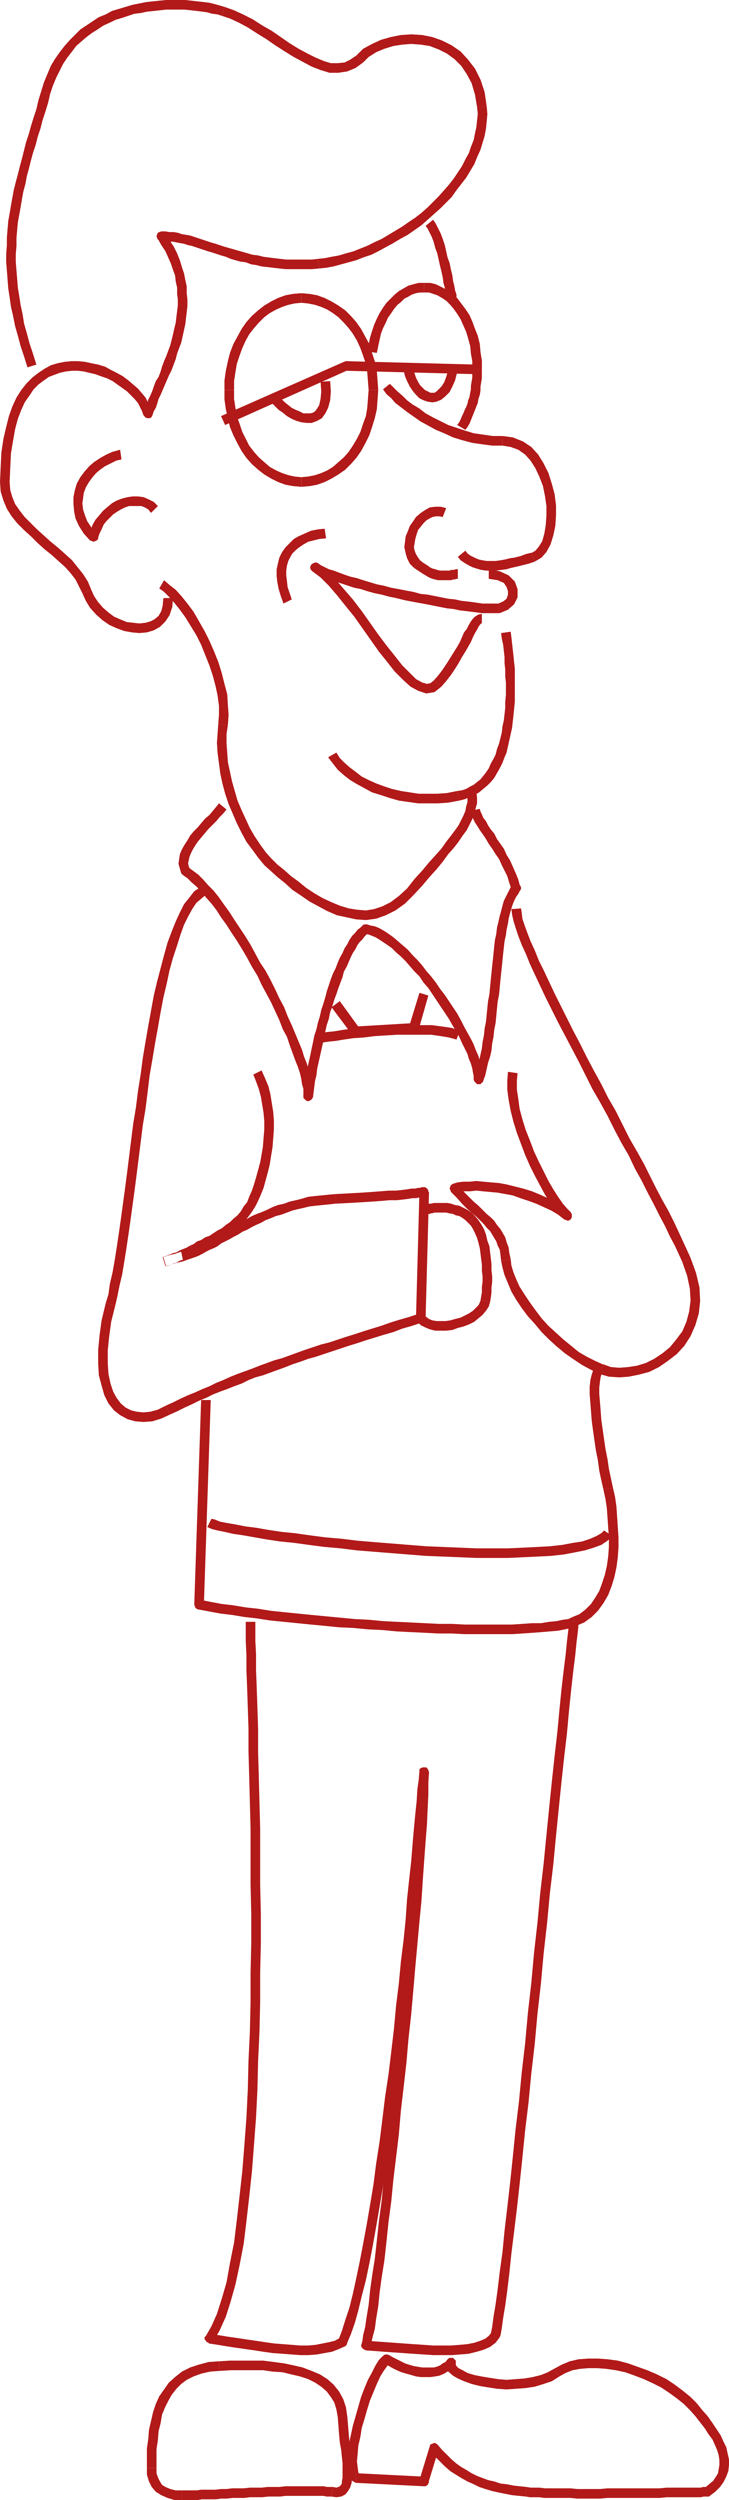 <?xml version="1.0" encoding="UTF-8" standalone="no"?>
<svg
   version="1.0"
   width="45.395mm"
   height="155.668mm"
   id="svg93"
   sodipodi:docname="Student.wmf"
   xmlns:inkscape="http://www.inkscape.org/namespaces/inkscape"
   xmlns:sodipodi="http://sodipodi.sourceforge.net/DTD/sodipodi-0.dtd"
   xmlns="http://www.w3.org/2000/svg"
   xmlns:svg="http://www.w3.org/2000/svg">
  <sodipodi:namedview
     id="namedview93"
     pagecolor="#ffffff"
     bordercolor="#000000"
     borderopacity="0.25"
     inkscape:showpageshadow="2"
     inkscape:pageopacity="0.0"
     inkscape:pagecheckerboard="0"
     inkscape:deskcolor="#d1d1d1"
     inkscape:document-units="mm" />
  <defs
     id="defs1">
    <pattern
       id="WMFhbasepattern"
       patternUnits="userSpaceOnUse"
       width="6"
       height="6"
       x="0"
       y="0" />
  </defs>
  <path
     style="fill:#b21919;fill-opacity:1;fill-rule:evenodd;stroke:none"
     d="m 9.693,21.492 v 0 L 9.047,23.592 8.562,25.693 7.916,27.632 7.27,29.733 6.785,31.51 6.139,33.449 5.654,35.388 5.17,37.328 4.685,39.105 4.2,41.044 3.716,42.822 3.231,44.761 2.908,46.538 2.585,48.316 2.262,50.255 1.939,52.032 1.777,53.971 1.616,55.911 v 1.778 l -0.162,2.101 v 1.939 l 0.162,1.939 0.162,2.101 0.162,2.101 0.323,2.101 0.323,2.262 0.485,2.101 0.485,2.424 0.646,2.262 0.646,2.424 0.808,2.424 0.808,2.585 L 8.562,85.805 7.755,83.219 6.947,80.796 6.301,78.372 5.654,76.109 5.331,74.009 4.847,71.746 4.524,69.646 4.2,67.707 4.039,65.606 3.877,63.667 3.716,61.566 V 59.789 L 3.877,57.85 V 55.911 L 4.039,54.133 4.2,52.356 4.524,50.578 4.847,48.801 5.17,46.861 5.493,45.084 5.978,43.306 6.301,41.529 6.785,39.751 7.27,37.812 7.755,36.035 8.401,34.096 l 0.485,-1.939 0.646,-1.939 0.485,-1.939 0.646,-1.939 0.646,-2.101 0.485,-2.101 v 0 z"
     id="path1" />
  <path
     style="fill:#b21919;fill-opacity:1;fill-rule:evenodd;stroke:none"
     d="m 52.828,1.616 v 0 L 51.697,1.293 50.566,0.97 49.274,0.646 47.982,0.485 46.528,0.323 45.074,0.162 43.62,0 h -1.454 -1.454 -1.616 l -1.616,0.162 -1.616,0.162 -1.454,0.162 -1.616,0.323 -1.616,0.323 -1.616,0.485 -1.616,0.485 -1.616,0.485 -1.454,0.808 -1.616,0.646 -1.454,0.97 -1.454,0.97 -1.454,0.97 -1.131,1.131 -1.292,1.293 -1.292,1.454 -1.131,1.454 -1.131,1.616 -0.969,1.616 -0.808,1.939 -0.808,1.939 -0.646,2.101 2.1,0.646 0.646,-1.939 0.808,-1.939 0.808,-1.616 0.808,-1.616 0.969,-1.454 1.131,-1.454 0.969,-1.293 1.292,-1.131 1.131,-0.97 1.292,-0.97 1.292,-0.808 1.454,-0.97 1.454,-0.646 1.292,-0.646 1.616,-0.485 1.454,-0.485 1.454,-0.485 1.454,-0.162 1.454,-0.323 1.616,-0.162 1.454,-0.162 1.454,-0.162 h 1.616 1.454 1.292 l 1.454,0.162 1.454,0.162 1.292,0.162 1.131,0.162 1.131,0.323 1.292,0.162 0.969,0.323 v 0 z"
     id="path2" />
  <path
     style="fill:#b21919;fill-opacity:1;fill-rule:evenodd;stroke:none"
     d="m 83.847,13.089 v 0 l -1.454,0.97 -1.292,0.646 -1.616,0.162 H 77.869 L 76.254,14.382 74.315,13.574 72.376,12.604 70.276,11.473 68.176,10.18 66.076,8.726 63.975,7.272 61.714,5.979 59.452,4.525 57.19,3.393 55.09,2.424 52.828,1.616 l -0.646,2.101 1.939,0.646 2.1,0.97 2.1,1.131 2.262,1.454 2.1,1.293 2.1,1.454 2.262,1.454 2.1,1.293 2.1,1.131 2.1,1.131 2.1,0.808 2.1,0.646 h 2.1 l 2.1,-0.323 1.939,-0.808 1.777,-1.293 v 0 z"
     id="path3" />
  <path
     style="fill:#b21919;fill-opacity:1;fill-rule:evenodd;stroke:none"
     d="m 114.542,25.047 v 0 l -0.485,-3.393 -0.969,-2.909 -1.292,-2.585 -1.616,-2.101 -1.777,-1.939 -2.1,-1.454 -2.262,-1.131 -2.262,-0.808 -2.423,-0.485 -2.585,-0.162 -2.423,0.162 -2.423,0.485 -2.262,0.646 -2.1,0.97 -2.1,1.131 -1.616,1.616 1.616,1.616 1.292,-1.293 1.777,-1.131 1.939,-0.808 2.1,-0.646 2.1,-0.323 2.1,-0.162 2.262,0.162 2.1,0.323 2.1,0.808 1.939,0.97 1.777,1.293 1.616,1.616 1.292,1.939 1.131,2.101 0.808,2.747 0.485,2.909 v 0 z"
     id="path4" />
  <path
     style="fill:#b21919;fill-opacity:1;fill-rule:evenodd;stroke:none"
     d="m 75.123,63.182 v 0 l 1.616,-0.162 1.777,-0.323 1.777,-0.485 1.777,-0.485 1.777,-0.485 1.616,-0.646 1.939,-0.646 1.616,-0.808 1.777,-0.97 1.777,-0.97 1.616,-0.97 1.777,-0.97 1.616,-1.131 1.616,-1.131 1.454,-1.293 1.454,-1.293 1.454,-1.293 1.292,-1.293 1.454,-1.454 1.131,-1.616 1.131,-1.454 1.131,-1.454 0.969,-1.616 0.969,-1.616 0.646,-1.616 0.808,-1.778 0.485,-1.616 0.485,-1.616 0.323,-1.778 0.162,-1.616 0.162,-1.778 -0.162,-1.778 -2.262,0.162 0.162,1.616 -0.162,1.454 -0.162,1.616 -0.323,1.454 -0.323,1.616 -0.646,1.616 -0.485,1.454 -0.808,1.454 -0.808,1.616 -0.969,1.454 -0.969,1.454 -1.131,1.454 -1.131,1.293 -1.292,1.454 -1.292,1.293 -1.292,1.293 -1.454,1.293 -1.454,1.131 -1.454,0.97 -1.616,1.131 -1.616,0.97 -1.616,0.97 -1.616,0.97 -1.777,0.808 -1.616,0.808 -1.616,0.646 -1.616,0.646 -1.777,0.485 -1.616,0.485 -1.777,0.323 -1.616,0.323 -1.616,0.162 v 0 z"
     id="path5" />
  <path
     style="fill:#b21919;fill-opacity:1;fill-rule:evenodd;stroke:none"
     d="m 38.935,54.941 -0.969,1.778 h 0.969 l 0.808,0.162 h 0.969 l 0.808,0.162 0.808,0.162 0.969,0.162 0.969,0.323 0.808,0.162 0.969,0.323 0.969,0.323 0.969,0.323 0.969,0.323 1.131,0.323 0.969,0.323 0.969,0.323 1.131,0.323 1.131,0.485 1.131,0.323 1.131,0.323 1.292,0.162 1.292,0.485 1.131,0.162 1.292,0.323 1.454,0.162 1.292,0.162 1.454,0.162 1.454,0.162 h 1.454 1.454 1.616 1.616 l 1.777,-0.162 -0.323,-2.262 -1.454,0.162 H 71.73 70.115 68.661 67.368 l -1.454,-0.162 -1.292,-0.162 -1.292,-0.162 -1.292,-0.162 -1.292,-0.323 -1.292,-0.162 -1.131,-0.323 -1.131,-0.323 -1.131,-0.323 -1.131,-0.323 -1.131,-0.323 -1.131,-0.323 L 51.697,57.688 50.728,57.365 49.597,57.042 48.628,56.718 47.659,56.395 46.689,56.072 45.72,55.749 44.751,55.426 43.781,55.264 42.812,55.103 41.843,54.779 40.873,54.618 h -0.969 l -0.969,-0.162 h -0.969 l -0.808,1.778 0.808,-1.778 -0.485,0.162 -0.323,0.162 -0.162,0.323 -0.162,0.485 0.162,0.485 0.162,0.323 0.323,0.162 0.485,0.162 z"
     id="path6" />
  <path
     style="fill:#b21919;fill-opacity:1;fill-rule:evenodd;stroke:none"
     d="m 33.765,97.763 h 2.1 l 0.323,-0.97 0.485,-0.808 0.323,-0.97 0.323,-1.131 0.485,-0.97 0.485,-1.131 0.485,-1.131 0.485,-1.131 0.485,-1.131 0.646,-1.293 0.485,-1.293 0.485,-1.293 0.323,-1.293 0.485,-1.293 0.485,-1.293 0.323,-1.454 0.323,-1.454 0.323,-1.454 0.162,-1.454 0.162,-1.293 0.162,-1.454 v -1.616 l -0.162,-1.454 v -1.616 l -0.323,-1.454 -0.323,-1.616 -0.485,-1.454 -0.485,-1.616 -0.646,-1.616 -0.808,-1.616 -0.969,-1.454 -0.969,-1.616 -1.777,1.293 0.808,1.454 0.969,1.454 0.646,1.454 0.646,1.454 0.485,1.454 0.485,1.293 0.162,1.454 0.323,1.454 v 1.454 l 0.162,1.293 v 1.454 l -0.162,1.293 -0.162,1.293 -0.162,1.454 -0.323,1.293 -0.323,1.454 -0.323,1.293 -0.323,1.293 -0.485,1.293 -0.485,1.293 -0.485,1.131 -0.485,1.293 -0.323,1.131 -0.485,1.293 -0.646,0.97 -0.485,1.293 -0.323,0.97 -0.485,1.131 -0.485,0.97 -0.323,1.131 -0.485,0.97 -0.323,0.97 h 2.1 -2.1 v 0.485 l 0.162,0.323 0.323,0.323 0.323,0.162 h 0.323 0.485 l 0.323,-0.323 0.162,-0.323 z"
     id="path7" />
  <path
     style="fill:#b21919;fill-opacity:1;fill-rule:evenodd;stroke:none"
     d="m 2.262,113.437 v 0 l 0.162,-3.555 0.162,-3.232 0.485,-2.909 0.485,-2.747 0.646,-2.424 0.808,-2.101 0.808,-1.778 1.131,-1.616 0.969,-1.454 1.131,-1.131 1.292,-0.97 1.131,-0.808 1.292,-0.485 1.292,-0.485 1.454,-0.323 1.454,-0.162 h 1.292 l 1.454,0.162 1.292,0.323 1.454,0.323 1.292,0.485 1.454,0.485 1.292,0.646 1.131,0.808 1.131,0.808 1.131,0.808 0.969,0.97 0.808,0.808 0.808,0.97 0.485,0.97 0.485,0.97 0.323,0.97 2.1,-0.646 -0.323,-1.131 -0.646,-1.131 -0.646,-1.293 -0.808,-0.97 -0.969,-1.131 -1.131,-0.97 -1.131,-0.97 -1.292,-0.97 -1.454,-0.808 -1.292,-0.646 -1.454,-0.808 -1.616,-0.485 -1.616,-0.323 -1.454,-0.323 -1.616,-0.162 h -1.616 l -1.616,0.162 -1.616,0.323 -1.616,0.485 -1.454,0.808 -1.454,0.97 -1.454,1.131 -1.292,1.293 -1.292,1.616 -1.131,1.778 -0.969,2.101 -0.808,2.262 -0.646,2.585 -0.646,2.747 -0.485,3.232 -0.162,3.393 L 0,113.437 v 0 z"
     id="path8" />
  <path
     style="fill:#b21919;fill-opacity:1;fill-rule:evenodd;stroke:none"
     d="m 21.487,138.807 v 0 l -0.808,-1.939 -1.131,-1.778 -1.292,-1.616 -1.292,-1.616 -1.616,-1.454 -1.616,-1.454 -1.777,-1.454 -1.616,-1.454 -1.616,-1.454 -1.454,-1.454 -1.454,-1.454 -1.131,-1.454 -1.131,-1.616 -0.646,-1.616 -0.485,-1.616 -0.162,-1.939 H 0 l 0.162,2.262 0.646,2.101 0.808,1.939 1.131,1.778 1.292,1.616 1.616,1.616 1.616,1.454 1.616,1.616 1.616,1.454 1.616,1.293 1.616,1.454 1.616,1.454 1.292,1.454 1.131,1.454 0.808,1.616 0.808,1.616 v 0 z"
     id="path9" />
  <path
     style="fill:#b21919;fill-opacity:1;fill-rule:evenodd;stroke:none"
     d="m 38.45,140.746 -0.162,1.778 -0.323,1.293 -0.646,1.131 -0.969,0.808 -0.969,0.485 -1.131,0.323 -1.454,0.162 -1.454,-0.162 -1.454,-0.162 -1.616,-0.646 -1.454,-0.646 -1.292,-0.97 -1.292,-1.131 -1.131,-1.293 -0.969,-1.454 -0.646,-1.454 -2.1,0.808 0.808,1.778 0.969,1.616 1.454,1.616 1.454,1.293 1.616,1.131 1.777,0.808 1.777,0.646 1.777,0.323 1.777,0.162 1.777,-0.162 1.616,-0.485 1.454,-0.808 1.292,-1.293 0.969,-1.454 0.646,-1.939 0.162,-2.101 z"
     id="path10" />
  <path
     style="fill:#b21919;fill-opacity:1;fill-rule:evenodd;stroke:none"
     d="m 20.84,126.041 1.939,-0.485 -1.292,-1.454 -0.969,-1.454 -0.485,-1.293 -0.485,-1.454 -0.162,-1.454 0.162,-1.131 0.162,-1.293 0.485,-1.293 0.646,-1.131 0.808,-1.131 0.969,-1.131 0.969,-0.808 1.131,-0.808 1.292,-0.646 1.292,-0.646 1.292,-0.323 -0.323,-2.262 -1.777,0.485 -1.454,0.646 -1.454,0.808 -1.454,0.97 -1.131,0.97 -1.131,1.293 -0.969,1.293 -0.808,1.454 -0.485,1.616 -0.323,1.616 v 1.616 l 0.162,1.778 0.323,1.616 0.808,1.778 1.131,1.778 1.454,1.616 1.939,-0.646 -1.939,0.646 0.485,0.162 0.323,0.162 0.485,-0.162 0.323,-0.162 0.323,-0.323 v -0.485 -0.485 l -0.323,-0.323 z"
     id="path11" />
  <path
     style="fill:#b21919;fill-opacity:1;fill-rule:evenodd;stroke:none"
     d="m 37.157,119.093 -0.969,-0.97 -1.292,-0.646 -1.131,-0.485 -1.292,-0.162 h -1.292 l -1.131,0.162 -1.292,0.323 -1.292,0.485 -1.131,0.646 -0.969,0.808 -1.131,0.97 -0.808,0.97 -0.969,1.131 -0.646,1.131 -0.485,1.293 -0.485,1.293 2.262,0.485 0.323,-0.97 0.485,-0.97 0.485,-1.131 0.646,-0.808 0.808,-0.808 0.808,-0.808 0.969,-0.646 0.808,-0.485 0.969,-0.485 0.969,-0.323 h 0.969 0.969 0.969 l 0.808,0.323 0.808,0.485 0.646,0.808 z"
     id="path12" />
  <path
     style="fill:#b21919;fill-opacity:1;fill-rule:evenodd;stroke:none"
     d="m 86.755,91.784 v 0 l -0.162,2.101 -0.162,2.101 -0.323,1.939 -0.646,1.778 -0.646,1.939 -0.808,1.616 -0.969,1.616 -0.969,1.454 -1.131,1.293 -1.292,1.131 -1.292,1.131 -1.292,0.808 -1.454,0.646 -1.454,0.485 -1.616,0.323 -1.616,0.162 v 2.262 l 1.939,-0.162 1.777,-0.323 1.777,-0.646 1.616,-0.808 1.616,-0.97 1.616,-1.131 1.292,-1.293 1.292,-1.454 1.131,-1.616 0.969,-1.778 0.969,-1.939 0.646,-1.939 0.646,-2.101 0.485,-2.101 0.162,-2.262 0.162,-2.262 v 0 z"
     id="path13" />
  <path
     style="fill:#b21919;fill-opacity:1;fill-rule:evenodd;stroke:none"
     d="m 70.922,71.262 v 0 l 1.616,0.162 1.616,0.323 1.454,0.485 1.454,0.646 1.292,0.808 1.292,0.97 1.292,1.293 1.131,1.293 0.969,1.293 0.969,1.616 0.808,1.778 0.646,1.778 0.646,1.939 0.323,1.939 0.162,2.101 0.162,2.101 h 2.262 l -0.162,-2.262 -0.162,-2.262 -0.485,-2.262 -0.646,-1.939 -0.646,-2.101 -0.969,-1.778 -0.969,-1.778 -1.131,-1.616 -1.292,-1.454 -1.292,-1.293 -1.616,-1.131 -1.616,-0.97 -1.616,-0.808 -1.777,-0.646 -1.777,-0.323 -1.939,-0.162 v 0 z"
     id="path14" />
  <path
     style="fill:#b21919;fill-opacity:1;fill-rule:evenodd;stroke:none"
     d="m 55.09,91.784 v 0 -2.101 l 0.323,-2.101 0.323,-1.939 0.646,-1.939 0.646,-1.778 0.808,-1.778 0.808,-1.454 1.131,-1.454 1.131,-1.293 1.292,-1.293 1.292,-0.97 1.454,-0.808 1.454,-0.646 1.454,-0.485 1.454,-0.323 1.616,-0.162 v -2.262 l -1.939,0.162 -1.777,0.323 -1.777,0.646 -1.616,0.808 -1.616,0.97 -1.454,1.131 -1.454,1.293 -1.292,1.454 -1.131,1.616 -0.969,1.778 -0.969,1.778 -0.808,2.101 -0.485,1.939 -0.485,2.262 -0.323,2.262 v 2.262 0 z"
     id="path15" />
  <path
     style="fill:#b21919;fill-opacity:1;fill-rule:evenodd;stroke:none"
     d="m 70.922,112.306 v 0 l -1.616,-0.162 -1.454,-0.323 -1.454,-0.485 -1.454,-0.646 -1.454,-0.808 -1.292,-1.131 -1.292,-1.131 -1.131,-1.293 -1.131,-1.454 -0.808,-1.616 -0.808,-1.616 -0.646,-1.939 -0.646,-1.778 -0.323,-1.939 -0.323,-2.101 v -2.101 h -2.262 v 2.262 l 0.323,2.262 0.485,2.101 0.485,2.101 0.808,1.939 0.969,1.939 0.969,1.778 1.131,1.616 1.292,1.454 1.454,1.293 1.454,1.131 1.616,0.97 1.616,0.808 1.777,0.646 1.777,0.323 1.939,0.162 v 0 z"
     id="path16" />
  <path
     style="fill:#b21919;fill-opacity:1;fill-rule:evenodd;stroke:none"
     d="m 111.149,86.936 v 0 0.97 0.97 l -0.162,0.97 -0.162,0.97 v 0.808 l -0.162,0.808 -0.162,0.97 -0.323,0.808 -0.162,0.808 -0.323,0.808 -0.323,0.646 -0.323,0.808 -0.323,0.646 -0.323,0.808 -0.323,0.646 -0.485,0.646 1.939,1.131 0.485,-0.646 0.485,-0.808 0.323,-0.808 0.323,-0.808 0.323,-0.808 0.323,-0.808 0.323,-0.808 0.323,-0.808 0.162,-0.97 0.323,-0.97 0.162,-0.97 v -0.97 l 0.162,-0.97 0.162,-0.97 v -1.131 -0.97 0 z"
     id="path17" />
  <path
     style="fill:#b21919;fill-opacity:1;fill-rule:evenodd;stroke:none"
     d="m 99.841,68.838 v 0 h 1.131 l 0.969,0.323 0.969,0.323 1.131,0.646 0.969,0.646 0.969,0.97 0.808,0.97 0.808,1.131 0.808,1.293 0.646,1.454 0.646,1.454 0.485,1.616 0.485,1.778 0.162,1.778 0.323,1.778 v 1.939 h 2.262 v -2.101 l -0.323,-1.939 -0.162,-1.939 -0.485,-1.939 -0.646,-1.616 -0.646,-1.778 -0.646,-1.454 -0.969,-1.454 -0.969,-1.293 -0.969,-1.293 -1.131,-0.97 -1.292,-0.97 -1.292,-0.646 -1.292,-0.646 -1.292,-0.323 h -1.454 v 0 z"
     id="path18" />
  <path
     style="fill:#b21919;fill-opacity:1;fill-rule:evenodd;stroke:none"
     d="m 88.693,83.058 0.323,-1.616 0.323,-1.454 0.323,-1.454 0.485,-1.293 0.646,-1.293 0.485,-1.131 0.808,-1.131 0.646,-0.97 0.808,-0.97 0.808,-0.646 0.808,-0.808 0.969,-0.485 0.808,-0.485 0.969,-0.323 0.969,-0.162 h 0.969 v -2.262 h -1.292 l -1.292,0.323 -1.131,0.323 -1.131,0.646 -1.131,0.646 -0.969,0.808 -0.969,0.97 -0.969,0.97 -0.808,1.131 -0.808,1.293 -0.646,1.293 -0.646,1.454 -0.485,1.454 -0.485,1.616 -0.323,1.616 -0.323,1.616 z"
     id="path19" />
  <path
     style="fill:#b21919;fill-opacity:1;fill-rule:evenodd;stroke:none"
     d="m 118.258,102.61 v 0 h -2.262 l -2.262,-0.323 -2.262,-0.323 -2.1,-0.646 -1.939,-0.646 -1.939,-0.646 -1.939,-0.97 -1.616,-0.808 -1.777,-0.97 -1.454,-1.131 -1.616,-0.97 -1.292,-0.97 -1.131,-1.131 -1.131,-0.97 -0.969,-0.97 -0.808,-0.808 -1.616,1.293 0.808,1.131 1.131,0.97 0.969,1.131 1.292,0.97 1.454,1.131 1.616,1.131 1.616,1.131 1.777,0.97 1.777,0.97 1.939,0.808 2.1,0.97 2.1,0.646 2.423,0.646 2.262,0.323 2.423,0.323 h 2.423 v 0 z"
     id="path20" />
  <path
     style="fill:#b21919;fill-opacity:1;fill-rule:evenodd;stroke:none"
     d="m 125.851,132.182 v 0 l 1.616,-0.97 1.131,-1.293 0.969,-1.778 0.646,-2.101 0.485,-2.262 0.162,-2.424 v -2.424 l -0.323,-2.585 -0.646,-2.424 -0.808,-2.585 -1.131,-2.262 -1.292,-2.101 -1.616,-1.778 -1.939,-1.293 -2.423,-0.97 -2.423,-0.323 v 2.262 l 1.939,0.323 1.777,0.646 1.616,1.131 1.292,1.454 1.131,1.778 0.969,2.101 0.808,2.101 0.485,2.424 0.323,2.262 v 2.262 l -0.162,2.262 -0.323,1.939 -0.485,1.778 -0.808,1.293 -0.808,0.97 -0.808,0.485 H 125.043 Z"
     id="path21" />
  <path
     style="fill:#b21919;fill-opacity:1;fill-rule:evenodd;stroke:none"
     d="m 107.757,131.05 0.646,0.808 0.969,0.646 0.808,0.485 0.969,0.485 0.969,0.323 1.131,0.323 1.131,0.162 h 1.131 1.292 l 1.131,-0.162 1.292,-0.162 1.131,-0.323 1.454,-0.323 1.292,-0.323 1.292,-0.323 1.454,-0.485 -0.808,-2.101 -1.292,0.323 -1.292,0.485 -1.292,0.323 -1.131,0.162 -1.292,0.323 -0.969,0.162 -1.131,0.162 h -1.131 -0.969 l -0.969,-0.162 -0.808,-0.162 -0.808,-0.323 -0.646,-0.323 -0.646,-0.323 -0.646,-0.485 -0.485,-0.646 z"
     id="path22" />
  <path
     style="fill:#b21919;fill-opacity:1;fill-rule:evenodd;stroke:none"
     d="m 98.871,131.858 v 0 l -0.485,-0.646 -0.485,-0.808 -0.323,-0.808 -0.162,-0.808 0.162,-0.97 0.162,-0.97 0.323,-1.131 0.323,-0.97 0.646,-0.808 0.646,-0.808 0.646,-0.646 0.808,-0.485 0.646,-0.323 0.808,-0.162 h 0.808 l 0.808,0.162 0.808,-2.101 -1.292,-0.323 h -1.292 l -1.292,0.162 -1.131,0.646 -0.969,0.646 -1.131,0.97 -0.646,0.97 -0.808,1.131 -0.485,1.293 -0.485,1.131 -0.162,1.293 -0.162,1.293 0.323,1.454 0.323,1.131 0.646,1.293 0.969,0.97 v 0 z"
     id="path23" />
  <path
     style="fill:#b21919;fill-opacity:1;fill-rule:evenodd;stroke:none"
     d="m 107.757,133.959 h -0.485 l -0.485,0.162 h -0.646 l -0.323,0.162 h -0.485 -0.485 -0.485 -0.323 -0.485 l -0.646,-0.162 -0.485,-0.162 -0.646,-0.162 -0.646,-0.323 -0.646,-0.485 -0.808,-0.485 -0.808,-0.646 -1.454,1.778 0.969,0.646 0.969,0.646 0.808,0.485 0.808,0.485 0.808,0.323 0.646,0.162 0.646,0.162 h 0.646 0.646 0.646 0.485 0.646 l 0.485,-0.162 h 0.323 l 0.485,-0.162 h 0.323 z"
     id="path24" />
  <path
     style="fill:#b21919;fill-opacity:1;fill-rule:evenodd;stroke:none"
     d="m 68.661,141.069 -0.485,-1.454 -0.485,-1.454 -0.162,-1.454 -0.162,-1.293 v -1.131 l 0.162,-1.131 0.323,-1.131 0.485,-0.97 0.485,-0.808 0.808,-0.808 0.808,-0.646 0.969,-0.646 1.131,-0.646 1.292,-0.323 1.292,-0.323 1.616,-0.162 -0.323,-2.262 -1.616,0.162 -1.616,0.323 -1.454,0.646 -1.454,0.646 -1.131,0.646 -0.969,0.97 -0.969,0.97 -0.808,1.131 -0.646,1.293 -0.323,1.293 -0.323,1.454 v 1.616 l 0.162,1.454 0.323,1.616 0.485,1.616 0.646,1.778 z"
     id="path25" />
  <path
     style="fill:#b21919;fill-opacity:1;fill-rule:evenodd;stroke:none"
     d="m 117.612,144.301 v 0 l 1.939,-0.808 1.454,-1.293 0.808,-1.616 v -1.939 l -0.646,-1.778 -1.454,-1.454 -2.1,-0.97 -2.585,-0.485 v 2.262 l 2.1,0.323 1.454,0.646 0.646,0.97 0.323,0.97 v 0.808 l -0.323,0.97 -0.808,0.646 -1.131,0.485 v 0 z"
     id="path26" />
  <path
     style="fill:#b21919;fill-opacity:1;fill-rule:evenodd;stroke:none"
     d="m 74.8,132.666 -1.292,1.778 0.969,0.485 0.969,0.485 1.131,0.485 1.131,0.485 1.292,0.485 1.454,0.485 1.454,0.485 1.454,0.485 1.616,0.323 1.454,0.485 1.777,0.485 1.616,0.323 1.777,0.485 1.616,0.323 1.939,0.485 1.616,0.323 1.777,0.323 1.777,0.323 1.616,0.323 1.616,0.323 1.616,0.323 1.616,0.162 1.454,0.323 1.454,0.162 1.292,0.162 1.292,0.162 1.131,0.162 h 1.131 0.808 0.969 0.646 0.646 l -0.323,-2.262 h -0.485 -0.485 -0.808 -0.969 -0.969 l -1.131,-0.162 -1.131,-0.162 -1.292,-0.162 -1.454,-0.162 -1.454,-0.323 -1.616,-0.162 -1.616,-0.323 -1.616,-0.323 -1.616,-0.323 -1.616,-0.162 -1.777,-0.485 -1.777,-0.323 -1.616,-0.323 -1.777,-0.323 -1.777,-0.485 -1.616,-0.323 -1.616,-0.485 -1.616,-0.485 -1.454,-0.485 -1.454,-0.323 -1.454,-0.485 -1.292,-0.485 -1.292,-0.485 -1.131,-0.323 -0.969,-0.485 -0.969,-0.485 -0.646,-0.485 -1.292,1.939 1.292,-1.939 -0.485,-0.162 -0.485,0.162 -0.323,0.162 -0.323,0.323 -0.162,0.323 v 0.485 l 0.162,0.323 0.323,0.323 z"
     id="path27" />
  <path
     style="fill:#b21919;fill-opacity:1;fill-rule:evenodd;stroke:none"
     d="m 102.102,160.137 v 0 l -0.808,0.646 -0.808,0.162 -1.131,-0.323 -1.454,-0.808 -1.454,-1.454 -1.777,-1.778 -1.777,-2.262 -1.939,-2.424 -1.939,-2.585 -1.939,-2.747 -1.939,-2.747 -2.1,-2.747 -2.1,-2.424 -1.939,-2.262 -2.1,-2.101 -2.1,-1.616 -1.292,1.778 1.939,1.454 1.939,1.939 1.939,2.262 1.939,2.424 2.1,2.585 1.939,2.747 1.939,2.747 1.939,2.747 1.939,2.424 1.777,2.262 1.939,1.939 1.777,1.616 1.777,0.97 1.939,0.646 1.939,-0.323 1.616,-1.293 v 0 z"
     id="path28" />
  <path
     style="fill:#b21919;fill-opacity:1;fill-rule:evenodd;stroke:none"
     d="m 113.411,144.462 -0.808,0.162 -0.808,0.485 -0.485,0.485 -0.485,0.646 -0.485,0.808 -0.485,0.97 -0.646,0.808 -0.485,1.131 -0.485,1.131 -0.646,1.131 -0.808,1.293 -0.808,1.293 -0.808,1.293 -0.969,1.454 -0.969,1.293 -1.131,1.293 1.777,1.454 1.131,-1.293 1.131,-1.454 0.969,-1.454 0.808,-1.293 0.808,-1.454 0.808,-1.293 0.646,-1.131 0.646,-1.131 0.485,-1.131 0.485,-0.97 0.485,-0.808 0.323,-0.646 0.323,-0.485 0.323,-0.323 h 0.162 v 0 z"
     id="path29" />
  <path
     style="fill:#b21919;fill-opacity:1;fill-rule:evenodd;stroke:none"
     d="m 108.08,188.415 v 0 l 1.292,-0.323 1.131,-0.485 1.131,-0.485 1.131,-0.646 0.969,-0.808 0.969,-0.808 0.808,-0.808 0.808,-0.97 0.646,-1.131 0.646,-1.131 0.646,-1.293 0.485,-1.293 0.485,-1.131 0.323,-1.454 0.323,-1.454 0.323,-1.454 0.323,-1.454 0.162,-1.454 0.162,-1.454 0.162,-1.616 0.162,-1.616 v -1.454 -1.616 -1.454 -1.616 -1.616 l -0.162,-1.454 -0.162,-1.616 -0.162,-1.454 -0.162,-1.454 -0.162,-1.454 -0.162,-1.293 -2.262,0.323 0.162,1.293 0.323,1.454 0.162,1.454 0.162,1.454 v 1.454 l 0.162,1.454 v 1.616 l 0.162,1.454 v 1.454 1.454 l -0.162,1.616 v 1.454 l -0.162,1.454 -0.162,1.454 -0.323,1.454 -0.162,1.454 -0.323,1.293 -0.323,1.293 -0.485,1.293 -0.323,1.293 -0.485,0.97 -0.646,1.131 -0.485,1.131 -0.646,0.97 -0.646,0.808 -0.646,0.808 -0.808,0.646 -0.808,0.646 -0.969,0.485 -0.808,0.485 -0.969,0.323 -1.131,0.162 v 0 z"
     id="path30" />
  <path
     style="fill:#b21919;fill-opacity:1;fill-rule:evenodd;stroke:none"
     d="m 77.223,178.235 1.131,1.454 1.131,1.454 1.454,1.293 1.454,1.131 1.616,0.97 1.777,0.97 1.777,0.97 2.1,0.646 1.939,0.646 2.262,0.646 2.262,0.323 2.262,0.323 h 2.423 2.262 l 2.423,-0.162 2.585,-0.485 -0.485,-2.262 -2.423,0.485 -2.262,0.162 h -2.1 -2.262 l -2.1,-0.323 -2.1,-0.323 -2.1,-0.485 -1.939,-0.646 -1.777,-0.646 -1.777,-0.808 -1.616,-0.808 -1.454,-1.131 -1.292,-0.97 -1.292,-1.131 -1.131,-1.131 -0.808,-1.293 z"
     id="path31" />
  <path
     style="fill:#b21919;fill-opacity:1;fill-rule:evenodd;stroke:none"
     d="m 53.636,170.64 v 0 l 0.162,-2.424 -0.162,-2.262 -0.162,-2.585 -0.646,-2.424 -0.646,-2.585 -0.808,-2.585 -0.969,-2.424 -1.131,-2.585 -1.131,-2.262 -1.292,-2.262 -1.292,-2.262 -1.454,-1.939 -1.292,-1.616 -1.454,-1.616 -1.454,-1.131 -1.292,-1.131 -1.131,1.939 1.131,0.808 1.131,1.131 1.292,1.454 1.292,1.616 1.292,1.778 1.292,2.101 1.292,2.101 1.131,2.262 0.969,2.424 0.969,2.424 0.808,2.424 0.646,2.424 0.485,2.262 0.323,2.424 v 2.101 l -0.162,2.101 v 0 z"
     id="path32" />
  <path
     style="fill:#b21919;fill-opacity:1;fill-rule:evenodd;stroke:none"
     d="m 65.268,203.443 v 0 l -1.454,-1.454 -1.292,-1.454 -1.292,-1.778 -1.292,-1.939 -1.131,-1.939 -0.969,-2.101 -0.969,-2.101 -0.969,-2.262 -0.646,-2.262 -0.646,-2.262 -0.485,-2.262 -0.485,-2.262 -0.162,-2.262 -0.162,-2.262 v -2.101 l 0.323,-2.101 -2.262,-0.323 -0.162,2.262 -0.162,2.262 0.162,2.424 0.323,2.424 0.323,2.424 0.485,2.262 0.646,2.424 0.808,2.424 0.969,2.262 0.969,2.262 1.131,2.262 1.131,2.101 1.454,1.939 1.292,1.778 1.454,1.778 1.616,1.454 v 0 z"
     id="path33" />
  <path
     style="fill:#b21919;fill-opacity:1;fill-rule:evenodd;stroke:none"
     d="m 95.802,209.099 v 0 l -1.939,1.778 -1.939,1.454 -1.939,0.97 -1.939,0.646 -1.939,0.323 -1.939,-0.162 -2.1,-0.323 -2.1,-0.646 -1.939,-0.808 -2.1,-0.97 -1.939,-1.131 -1.939,-1.293 -1.777,-1.454 -1.777,-1.293 -1.616,-1.454 -1.616,-1.293 -1.454,1.616 1.616,1.454 1.616,1.293 1.777,1.616 1.939,1.293 2.1,1.454 2.1,1.131 2.1,1.131 2.262,0.97 2.262,0.485 2.262,0.485 2.262,0.162 2.423,-0.323 2.262,-0.808 2.262,-1.131 2.262,-1.616 2.1,-2.101 v 0 z"
     id="path34" />
  <path
     style="fill:#b21919;fill-opacity:1;fill-rule:evenodd;stroke:none"
     d="m 109.857,186.638 0.162,1.131 v 0.97 l -0.323,1.131 -0.162,0.97 -0.485,1.131 -0.485,0.97 -0.646,1.293 -0.808,1.131 -0.969,1.293 -1.131,1.454 -1.131,1.616 -1.454,1.616 -1.454,1.616 -1.616,1.939 -1.777,1.939 -1.777,2.262 1.616,1.454 1.939,-2.101 1.777,-2.101 1.616,-1.778 1.454,-1.778 1.292,-1.778 1.292,-1.454 1.131,-1.454 0.969,-1.454 0.969,-1.293 0.646,-1.293 0.646,-1.293 0.485,-1.293 0.323,-1.293 0.323,-1.131 v -1.293 l -0.162,-1.454 z"
     id="path35" />
  <path
     style="fill:#b21919;fill-opacity:1;fill-rule:evenodd;stroke:none"
     d="m 44.266,204.09 0.485,0.485 -0.323,-0.646 -0.162,-0.808 0.162,-0.646 0.162,-0.808 0.323,-0.808 0.485,-0.97 0.485,-0.808 0.646,-0.97 0.808,-0.97 0.808,-0.97 0.808,-0.97 0.969,-0.97 0.969,-0.97 0.808,-0.97 0.808,-0.808 0.808,-0.97 -1.777,-1.454 -0.646,0.808 -0.808,0.97 -0.808,0.97 -0.969,0.808 -0.969,1.131 -0.808,0.97 -0.969,0.97 -0.808,0.97 -0.646,1.131 -0.646,0.97 -0.646,1.131 -0.485,1.131 -0.162,1.131 -0.162,1.131 0.323,1.131 0.323,1.131 0.485,0.485 -0.485,-0.485 0.323,0.323 0.323,0.162 0.485,0.162 0.323,-0.162 0.323,-0.162 0.323,-0.323 v -0.485 -0.485 z"
     id="path36" />
  <path
     style="fill:#b21919;fill-opacity:1;fill-rule:evenodd;stroke:none"
     d="m 71.407,257.899 2.262,0.162 v -0.97 -1.131 l -0.323,-1.131 -0.323,-1.454 -0.323,-1.454 -0.485,-1.616 -0.646,-1.616 -0.485,-1.616 -0.808,-1.939 -0.808,-1.939 -0.808,-1.939 -0.969,-2.101 -0.808,-2.101 -1.131,-2.101 -0.969,-2.101 -1.131,-2.262 -1.131,-2.101 -1.292,-1.939 -1.131,-2.101 -1.131,-2.101 -1.292,-2.101 -1.292,-1.939 -1.292,-1.939 -1.131,-1.778 -1.292,-1.778 -1.131,-1.616 -1.292,-1.616 -1.292,-1.293 -1.131,-1.293 -1.131,-1.131 -1.292,-0.97 -1.131,-0.808 -1.131,1.939 0.969,0.646 0.969,0.97 1.131,0.97 1.131,1.131 1.131,1.454 1.292,1.454 1.131,1.454 1.131,1.778 1.292,1.778 1.131,1.778 1.292,1.939 1.292,2.101 1.131,1.939 1.131,2.101 1.292,2.101 0.969,2.101 1.131,2.101 1.131,2.101 0.969,2.101 0.969,2.101 0.808,2.101 0.969,1.778 0.646,1.939 0.646,1.778 0.646,1.778 0.646,1.616 0.485,1.454 0.323,1.454 0.162,1.131 0.323,1.131 v 0.97 0.646 l 2.262,0.323 -2.262,-0.323 v 0.485 l 0.323,0.323 0.323,0.323 0.485,0.162 0.323,-0.162 0.323,-0.162 0.323,-0.323 0.162,-0.485 z"
     id="path37" />
  <path
     style="fill:#b21919;fill-opacity:1;fill-rule:evenodd;stroke:none"
     d="m 86.27,217.502 -0.808,0.162 -0.646,0.646 -0.646,0.485 -0.646,0.808 -0.646,0.646 -0.646,0.97 -0.485,0.97 -0.646,0.97 -0.485,1.131 -0.646,1.131 -0.485,1.131 -0.485,1.293 -0.646,1.293 -0.485,1.293 -0.485,1.454 -0.485,1.454 -0.323,1.293 -0.485,1.616 -0.485,1.454 -0.323,1.454 -0.485,1.616 -0.323,1.454 -0.485,1.454 -0.323,1.616 -0.323,1.454 -0.323,1.616 -0.323,1.454 -0.323,1.454 -0.162,1.293 -0.323,1.293 -0.162,1.454 -0.162,1.293 -0.162,1.293 2.262,0.323 0.162,-1.293 0.162,-1.293 0.162,-1.293 0.323,-1.293 0.162,-1.454 0.323,-1.454 0.323,-1.454 0.323,-1.454 0.323,-1.454 0.323,-1.454 0.323,-1.616 0.323,-1.454 0.485,-1.454 0.323,-1.616 0.485,-1.293 0.485,-1.616 0.485,-1.293 0.485,-1.454 0.485,-1.293 0.485,-1.293 0.323,-1.293 0.646,-1.131 0.485,-1.131 0.485,-1.131 0.485,-0.97 0.646,-0.97 0.485,-0.97 0.485,-0.646 0.646,-0.646 0.485,-0.646 0.485,-0.485 0.485,-0.323 -0.808,0.162 0.808,-0.162 0.323,-0.323 0.162,-0.323 v -0.485 l -0.162,-0.323 -0.323,-0.323 -0.323,-0.162 -0.485,-0.162 -0.485,0.162 z"
     id="path38" />
  <path
     style="fill:#b21919;fill-opacity:1;fill-rule:evenodd;stroke:none"
     d="m 111.634,253.698 2.1,0.323 v -0.97 l -0.162,-1.131 -0.323,-1.131 -0.323,-1.131 -0.323,-1.131 -0.646,-1.454 -0.485,-1.293 -0.646,-1.293 -0.808,-1.454 -0.808,-1.454 -0.808,-1.616 -0.808,-1.454 -0.969,-1.454 -0.969,-1.454 -0.969,-1.454 -1.131,-1.454 -0.969,-1.454 -1.131,-1.454 -1.131,-1.293 -0.969,-1.293 -1.131,-1.293 -1.131,-1.131 -1.131,-1.293 -1.131,-0.97 -1.131,-0.97 -1.131,-0.97 -1.131,-0.808 -0.969,-0.646 -1.131,-0.646 -1.131,-0.485 -0.969,-0.162 -0.969,-0.323 -0.323,2.262 0.808,0.162 0.808,0.323 0.808,0.323 0.808,0.485 0.969,0.646 0.969,0.646 1.131,0.808 0.969,0.97 1.131,0.97 1.131,1.131 0.969,1.131 1.131,1.293 1.131,1.131 0.969,1.454 1.131,1.293 0.969,1.454 0.969,1.454 0.969,1.454 0.969,1.454 0.969,1.454 0.808,1.454 0.808,1.293 0.808,1.454 0.646,1.454 0.646,1.293 0.646,1.293 0.323,1.131 0.485,1.131 0.323,1.131 0.162,0.97 0.162,0.808 v 0.808 l 2.262,0.323 -2.262,-0.323 0.162,0.485 0.323,0.323 0.323,0.323 h 0.323 0.485 l 0.323,-0.323 0.323,-0.323 v -0.485 z"
     id="path39" />
  <path
     style="fill:#b21919;fill-opacity:1;fill-rule:evenodd;stroke:none"
     d="m 120.358,209.261 0.162,-0.97 -0.485,0.808 -0.485,0.97 -0.485,0.97 -0.485,0.97 -0.323,1.131 -0.323,1.293 -0.323,1.131 -0.323,1.454 -0.323,1.293 -0.162,1.454 -0.323,1.454 -0.162,1.454 -0.162,1.616 -0.162,1.616 -0.162,1.454 -0.162,1.616 -0.162,1.616 -0.162,1.616 -0.162,1.778 -0.323,1.616 -0.162,1.616 -0.162,1.616 -0.162,1.616 -0.323,1.616 -0.162,1.616 -0.323,1.616 -0.162,1.454 -0.323,1.454 -0.323,1.454 -0.323,1.454 -0.485,1.293 -0.323,1.293 2.1,0.646 0.485,-1.293 0.323,-1.454 0.323,-1.454 0.485,-1.454 0.323,-1.454 0.162,-1.616 0.323,-1.616 0.162,-1.616 0.323,-1.616 0.162,-1.616 0.162,-1.778 0.162,-1.616 0.323,-1.616 0.162,-1.616 0.162,-1.778 0.162,-1.616 0.162,-1.454 0.162,-1.616 0.162,-1.616 0.162,-1.454 0.162,-1.454 0.323,-1.454 0.162,-1.293 0.323,-1.454 0.162,-1.131 0.323,-1.293 0.323,-1.131 0.323,-0.97 0.323,-0.808 0.485,-0.97 0.485,-0.646 0.323,-0.646 0.162,-0.97 -0.162,0.97 0.323,-0.485 v -0.485 l -0.162,-0.323 -0.323,-0.323 -0.323,-0.162 -0.485,-0.162 -0.485,0.162 -0.323,0.323 z"
     id="path40" />
  <path
     style="fill:#b21919;fill-opacity:1;fill-rule:evenodd;stroke:none"
     d="m 110.665,190.839 0.323,0.808 0.323,0.97 0.485,0.97 0.646,0.97 0.485,0.808 0.808,1.131 0.646,0.97 0.646,1.131 0.808,1.131 0.808,1.293 0.808,1.131 0.646,1.454 0.646,1.293 0.646,1.293 0.485,1.616 0.485,1.454 2.1,-0.485 -0.485,-1.778 -0.646,-1.616 -0.646,-1.454 -0.646,-1.454 -0.808,-1.293 -0.646,-1.454 -0.808,-1.131 -0.808,-1.131 -0.646,-1.293 -0.808,-0.97 -0.646,-0.97 -0.485,-0.97 -0.646,-0.808 -0.323,-0.808 -0.323,-0.646 -0.162,-0.646 z"
     id="path41" />
  <path
     style="fill:#b21919;fill-opacity:1;fill-rule:evenodd;stroke:none"
     d="m 83.685,241.579 0.969,0.485 -4.685,-6.464 -1.939,1.454 4.847,6.464 0.969,0.323 -0.969,-0.323 0.323,0.323 h 0.485 0.485 l 0.323,-0.162 0.323,-0.323 0.162,-0.485 v -0.323 l -0.323,-0.485 z"
     id="path42" />
  <path
     style="fill:#b21919;fill-opacity:1;fill-rule:evenodd;stroke:none"
     d="m 96.286,241.579 1.131,-0.808 -13.732,0.808 0.162,2.262 13.571,-0.808 1.131,-0.808 -1.131,0.808 h 0.485 l 0.323,-0.323 0.323,-0.323 v -0.485 l -0.162,-0.323 -0.162,-0.485 -0.323,-0.162 -0.485,-0.162 z"
     id="path43" />
  <path
     style="fill:#b21919;fill-opacity:1;fill-rule:evenodd;stroke:none"
     d="m 99.841,233.984 -1.131,-0.323 -2.423,7.918 2.262,0.646 2.262,-7.918 z"
     id="path44" />
  <path
     style="fill:#b21919;fill-opacity:1;fill-rule:evenodd;stroke:none"
     d="m 108.241,242.548 -1.939,-0.646 -2.262,-0.323 -2.423,-0.323 h -2.585 -2.746 -2.746 l -2.746,0.162 -2.908,0.162 -2.423,0.323 -2.585,0.162 -2.262,0.323 -1.939,0.323 -1.616,0.162 -1.131,0.162 -0.808,0.162 h -0.323 l 0.323,2.262 h 0.323 l 0.808,-0.162 1.131,-0.162 1.616,-0.162 1.939,-0.323 2.262,-0.323 2.423,-0.162 2.585,-0.323 2.585,-0.162 2.746,-0.162 h 2.746 2.746 2.423 l 2.262,0.323 1.939,0.323 1.777,0.485 z"
     id="path45" />
  <path
     style="fill:#b21919;fill-opacity:1;fill-rule:evenodd;stroke:none"
     d="m 60.744,282.623 v 0 l 0.646,-1.454 0.646,-1.616 0.485,-1.778 0.485,-1.778 0.485,-1.939 0.323,-2.101 0.323,-1.939 0.162,-2.101 0.162,-2.101 v -2.101 l -0.162,-2.101 -0.323,-1.939 -0.323,-2.101 -0.485,-1.939 -0.808,-1.939 -0.808,-1.778 -1.939,0.97 0.646,1.616 0.646,1.778 0.485,1.778 0.323,1.939 0.323,1.939 0.162,1.939 v 1.939 l -0.162,1.939 -0.162,2.101 -0.323,1.939 -0.323,1.778 -0.485,1.778 -0.485,1.778 -0.485,1.616 -0.485,1.454 -0.646,1.454 v 0 z"
     id="path46" />
  <path
     style="fill:#b21919;fill-opacity:1;fill-rule:evenodd;stroke:none"
     d="m 45.881,295.065 v 0 l 0.808,-0.485 0.808,-0.323 0.969,-0.485 0.808,-0.485 1.131,-0.485 0.969,-0.646 0.969,-0.646 0.969,-0.646 1.131,-0.646 0.969,-0.808 1.131,-0.97 0.969,-0.97 0.808,-0.97 0.969,-1.293 0.808,-1.293 0.646,-1.293 -2.1,-0.97 -0.485,1.293 -0.808,0.97 -0.646,1.131 -0.808,0.97 -0.969,0.808 -0.808,0.808 -0.969,0.646 -0.969,0.808 -0.969,0.485 -0.969,0.646 -0.969,0.646 -0.969,0.323 -0.969,0.646 -0.969,0.323 -0.808,0.646 -0.808,0.323 v 0 z"
     id="path47" />
  <path
     style="fill:#b21919;fill-opacity:1;fill-rule:evenodd;stroke:none"
     d="m 42.65,294.581 v 0 l -1.454,0.485 -1.292,0.323 -0.808,0.162 -0.485,0.162 -0.162,0.162 0.646,2.101 v 0 l 0.485,-0.162 0.646,-0.162 0.646,-0.323 0.646,-0.162 0.808,-0.485 0.969,-0.323 0.808,-0.323 0.969,-0.485 0.808,-0.485 -1.131,-1.939 -0.808,0.485 -0.808,0.323 -0.808,0.323 -0.808,0.485 -0.808,0.162 -0.646,0.323 -0.646,0.162 -0.485,0.323 H 38.611 l -0.323,0.162 0.646,2.101 h 0.323 l 0.485,-0.162 0.808,-0.323 1.131,-0.323 1.454,-0.323 v 0 z"
     id="path48" />
  <path
     style="fill:#b21919;fill-opacity:1;fill-rule:evenodd;stroke:none"
     d="m 79,281.007 v 0 l -1.777,0.162 -1.616,0.162 -1.616,0.162 -1.454,0.162 -1.616,0.485 -1.292,0.323 -1.454,0.323 -1.292,0.485 -1.454,0.323 -1.292,0.485 -1.292,0.646 -1.131,0.485 -1.292,0.485 -1.131,0.485 -1.131,0.646 -1.131,0.485 -0.969,0.646 -1.131,0.646 -0.969,0.485 -0.969,0.646 -0.969,0.485 -0.969,0.485 -0.969,0.646 -0.808,0.323 -0.969,0.646 -0.808,0.485 -0.808,0.323 -0.808,0.323 -0.969,0.485 -0.808,0.162 -0.808,0.323 -0.646,0.162 0.485,2.262 0.808,-0.323 0.969,-0.323 0.969,-0.323 0.808,-0.323 0.969,-0.485 0.808,-0.485 0.969,-0.485 0.808,-0.323 0.969,-0.485 0.808,-0.646 0.969,-0.485 0.969,-0.485 1.131,-0.646 0.969,-0.485 0.969,-0.646 1.131,-0.485 1.131,-0.646 0.969,-0.485 1.131,-0.485 1.131,-0.646 1.292,-0.485 1.131,-0.485 1.292,-0.323 1.292,-0.485 1.292,-0.485 1.292,-0.323 1.454,-0.323 1.292,-0.323 1.454,-0.162 1.616,-0.162 1.616,-0.162 1.454,-0.162 v 0 z"
     id="path49" />
  <path
     style="fill:#b21919;fill-opacity:1;fill-rule:evenodd;stroke:none"
     d="m 100.971,280.522 -1.454,-1.131 h -0.162 0.162 -0.323 l -0.323,0.162 h -0.485 l -0.646,0.162 h -0.808 l -0.969,0.162 -1.292,0.162 -1.454,0.162 H 91.601 l -2.1,0.162 -2.1,0.162 -2.423,0.162 -2.908,0.162 -3.07,0.162 v 2.262 l 3.231,-0.162 2.746,-0.162 2.585,-0.162 2.262,-0.162 1.777,-0.162 h 1.777 l 1.454,-0.162 1.292,-0.162 0.969,-0.162 h 0.808 l 0.808,-0.162 h 0.485 l 0.323,-0.162 h 0.323 0.323 -0.162 l -1.292,-1.131 1.292,1.131 0.485,-0.323 0.323,-0.323 v -0.323 -0.485 l -0.162,-0.323 -0.323,-0.323 -0.323,-0.162 h -0.485 z"
     id="path50" />
  <path
     style="fill:#b21919;fill-opacity:1;fill-rule:evenodd;stroke:none"
     d="m 99.356,311.224 0.808,-0.97 0.808,-29.733 h -2.262 l -0.808,29.733 0.808,-1.131 -0.808,1.131 v 0.485 l 0.323,0.323 0.323,0.162 0.485,0.162 0.323,-0.162 0.323,-0.162 0.323,-0.323 0.162,-0.485 z"
     id="path51" />
  <path
     style="fill:#b21919;fill-opacity:1;fill-rule:evenodd;stroke:none"
     d="m 40.065,332.878 v 0 l 1.777,-0.808 1.616,-0.808 1.777,-0.808 1.616,-0.808 1.616,-0.646 1.616,-0.808 1.616,-0.646 1.777,-0.646 1.616,-0.646 1.777,-0.646 1.616,-0.808 1.616,-0.646 1.777,-0.485 1.777,-0.646 1.777,-0.646 1.777,-0.646 1.616,-0.646 1.939,-0.646 1.777,-0.646 1.777,-0.485 1.939,-0.646 1.939,-0.646 1.939,-0.646 1.939,-0.646 2.1,-0.646 1.939,-0.646 2.1,-0.646 2.1,-0.646 2.262,-0.646 2.1,-0.808 2.262,-0.646 2.423,-0.808 -0.646,-2.101 -2.423,0.808 -2.262,0.646 -2.1,0.646 -2.262,0.808 -2.1,0.646 -2.1,0.646 -1.939,0.646 -2.1,0.646 -1.939,0.646 -1.939,0.646 -1.939,0.485 -1.939,0.646 -1.939,0.646 -1.777,0.646 -1.777,0.646 -1.777,0.646 -1.777,0.485 -1.777,0.646 -1.777,0.646 -1.616,0.646 -1.777,0.646 -1.777,0.646 -1.616,0.646 -1.777,0.808 -1.616,0.646 -1.616,0.808 -1.616,0.646 -1.777,0.808 -1.616,0.646 -1.777,0.808 -1.616,0.808 -1.777,0.808 v 0 z"
     id="path52" />
  <path
     style="fill:#b21919;fill-opacity:1;fill-rule:evenodd;stroke:none"
     d="m 24.879,306.7 v 0 l -0.969,4.04 -0.485,3.555 -0.323,3.393 v 3.232 l 0.162,2.747 0.646,2.424 0.646,2.262 0.969,1.939 1.292,1.616 1.454,1.131 1.777,0.97 1.777,0.485 1.939,0.162 2.1,-0.162 2.1,-0.646 2.1,-0.97 -0.969,-2.101 -1.939,0.97 -1.777,0.485 -1.616,0.162 -1.616,-0.162 -1.292,-0.323 -1.292,-0.646 -1.131,-0.97 -0.969,-1.293 -0.808,-1.454 -0.646,-1.939 -0.485,-2.262 -0.162,-2.585 v -2.909 l 0.323,-3.232 0.485,-3.555 0.969,-3.878 v 0 z"
     id="path53" />
  <path
     style="fill:#b21919;fill-opacity:1;fill-rule:evenodd;stroke:none"
     d="m 47.174,208.776 -1.454,0.97 -1.131,1.454 -1.292,1.616 -0.969,1.939 -0.969,2.101 -0.969,2.424 -0.969,2.585 -0.808,2.909 -0.808,3.07 -0.808,3.07 -0.808,3.393 -0.646,3.555 -0.646,3.555 -0.646,3.717 -0.646,3.878 -0.485,3.717 -0.646,4.04 -0.485,3.878 -0.646,3.878 -0.485,3.878 -0.485,3.878 -0.485,3.878 -0.485,3.717 -0.485,3.555 -0.485,3.555 -0.485,3.393 -0.485,3.232 -0.485,3.07 -0.485,2.747 -0.646,2.747 -0.323,2.424 -0.646,2.101 2.262,0.485 0.485,-2.101 0.485,-2.424 0.646,-2.747 0.485,-2.909 0.485,-3.07 0.485,-3.232 0.485,-3.393 0.485,-3.555 0.485,-3.555 0.485,-3.717 0.485,-3.878 0.485,-3.878 0.485,-3.878 0.646,-3.878 0.485,-3.878 0.485,-4.04 0.646,-3.717 0.646,-3.878 0.646,-3.555 0.646,-3.717 0.646,-3.393 0.808,-3.393 0.646,-3.07 0.808,-2.909 0.969,-2.909 0.808,-2.585 0.808,-2.262 0.969,-1.939 0.969,-1.778 0.969,-1.454 1.131,-0.97 0.969,-0.808 z"
     id="path54" />
  <path
     style="fill:#b21919;fill-opacity:1;fill-rule:evenodd;stroke:none"
     d="m 132.798,286.986 1.454,-1.778 -0.808,-0.808 -0.969,-1.131 -1.131,-1.616 -1.131,-1.778 -1.131,-1.939 -1.131,-2.262 -1.131,-2.262 -1.131,-2.424 -0.969,-2.585 -0.969,-2.424 -0.808,-2.585 -0.646,-2.424 -0.323,-2.424 -0.323,-2.101 v -2.101 l 0.162,-1.778 -2.262,-0.323 -0.162,2.101 v 2.101 l 0.323,2.424 0.485,2.585 0.646,2.585 0.808,2.585 0.969,2.585 0.969,2.585 1.131,2.585 1.131,2.262 1.292,2.424 1.131,2.101 1.131,1.778 1.131,1.616 1.131,1.454 1.131,0.97 1.454,-1.778 -1.454,1.778 0.485,0.162 0.323,0.162 0.485,-0.162 0.323,-0.323 0.162,-0.323 v -0.485 -0.323 l -0.323,-0.485 z"
     id="path55" />
  <path
     style="fill:#b21919;fill-opacity:1;fill-rule:evenodd;stroke:none"
     d="m 107.918,278.906 -0.485,1.939 0.808,-0.323 1.131,-0.162 h 1.292 l 1.454,-0.162 1.454,0.162 1.777,0.162 1.777,0.162 1.777,0.323 1.777,0.323 1.777,0.646 1.939,0.646 1.777,0.646 1.777,0.808 1.777,0.808 1.616,0.97 1.454,1.131 1.454,-1.778 -1.616,-1.131 -1.777,-1.131 -1.939,-0.97 -1.777,-0.808 -1.939,-0.808 -2.1,-0.646 -1.939,-0.485 -1.939,-0.485 -1.777,-0.323 -1.939,-0.162 -1.777,-0.162 -1.616,-0.162 -1.616,0.162 h -1.454 l -1.292,0.162 -1.131,0.323 -0.485,1.939 0.485,-1.939 -0.485,0.323 -0.162,0.323 -0.162,0.485 0.162,0.323 0.162,0.485 0.323,0.162 0.485,0.162 h 0.485 z"
     id="path56" />
  <path
     style="fill:#b21919;fill-opacity:1;fill-rule:evenodd;stroke:none"
     d="m 120.196,296.358 v 0 l -0.323,-1.454 -0.162,-1.293 -0.485,-1.293 -0.323,-1.131 -0.646,-1.131 -0.485,-0.808 -0.808,-0.97 -0.646,-0.97 -0.808,-0.808 -0.969,-0.808 -0.969,-0.97 -0.969,-0.97 -1.131,-0.97 -1.131,-1.131 -1.292,-1.293 -1.131,-1.454 -1.777,1.616 1.292,1.293 1.292,1.454 1.131,1.131 1.131,0.97 1.131,0.97 0.969,0.97 0.808,0.808 0.646,0.808 0.808,0.808 0.485,0.808 0.485,0.808 0.485,0.808 0.323,0.97 0.485,0.97 0.162,1.131 0.162,1.454 v 0 z"
     id="path57" />
  <path
     style="fill:#b21919;fill-opacity:1;fill-rule:evenodd;stroke:none"
     d="m 142.006,321.082 h -0.162 l -1.777,-0.808 -1.939,-0.97 -1.939,-1.131 -1.777,-1.454 -1.777,-1.454 -1.777,-1.616 -1.777,-1.616 -1.616,-1.778 -1.454,-1.939 -1.292,-1.778 -1.292,-1.939 -1.131,-1.778 -0.808,-1.778 -0.646,-1.616 -0.485,-1.616 -0.162,-1.454 -2.262,0.323 0.323,1.616 0.485,1.778 0.808,1.939 0.808,1.939 1.131,1.939 1.292,1.939 1.454,1.939 1.616,1.778 1.616,1.939 1.777,1.778 1.777,1.616 1.939,1.616 2.1,1.454 1.939,1.293 2.1,1.131 2.1,0.97 h -0.162 z"
     id="path58" />
  <path
     style="fill:#b21919;fill-opacity:1;fill-rule:evenodd;stroke:none"
     d="m 160.585,297.004 v 0 l 1.131,3.232 0.646,3.07 0.162,2.747 -0.323,2.585 -0.646,2.424 -0.969,2.262 -1.454,1.939 -1.454,1.778 -1.777,1.454 -1.939,1.293 -1.939,0.97 -2.1,0.646 -2.1,0.323 -2.1,0.162 -1.939,-0.162 -1.777,-0.646 -0.969,2.262 2.262,0.646 2.423,0.162 2.262,-0.162 2.423,-0.485 2.423,-0.646 2.262,-1.131 2.1,-1.454 2.1,-1.616 1.777,-1.939 1.454,-2.262 1.131,-2.585 0.808,-2.747 0.323,-2.909 -0.162,-3.232 -0.808,-3.393 -1.292,-3.555 v 0 z"
     id="path59" />
  <path
     style="fill:#b21919;fill-opacity:1;fill-rule:evenodd;stroke:none"
     d="m 120.358,213.947 0.162,1.293 0.323,1.454 0.485,1.616 0.646,1.939 0.808,2.101 0.969,2.101 0.969,2.424 1.131,2.424 1.292,2.747 1.292,2.747 1.454,2.909 1.454,2.909 1.616,3.07 1.616,3.07 1.616,3.07 1.616,3.232 1.616,3.232 1.777,3.07 1.777,3.232 1.616,3.232 1.616,3.07 1.777,3.07 1.454,3.07 1.616,2.909 1.454,2.909 1.454,2.747 1.292,2.585 1.292,2.424 1.131,2.424 1.131,2.101 0.969,2.101 0.808,1.778 1.939,-0.97 -0.808,-1.778 -0.969,-2.101 -0.969,-2.101 -1.131,-2.424 -1.292,-2.585 -1.454,-2.585 -1.454,-2.747 -1.454,-2.909 -1.454,-2.909 -1.616,-2.909 -1.777,-3.07 -1.616,-3.232 -1.616,-3.232 -1.777,-3.07 -1.616,-3.232 -1.777,-3.232 -1.616,-3.07 -1.616,-3.232 -1.616,-3.07 -1.454,-2.909 -1.454,-2.909 -1.454,-2.909 -1.292,-2.747 -1.292,-2.747 -1.131,-2.262 -0.969,-2.424 -0.969,-2.101 -0.808,-2.101 -0.646,-1.778 -0.485,-1.454 -0.162,-1.454 -0.162,-0.97 z"
     id="path60" />
  <path
     style="fill:#b21919;fill-opacity:1;fill-rule:evenodd;stroke:none"
     d="m 111.796,286.178 v 0 l -0.808,-0.808 -0.969,-0.646 -0.969,-0.485 -0.969,-0.485 -0.969,-0.162 -0.969,-0.323 -0.808,-0.162 h -0.969 -0.808 -0.808 -0.646 l -0.646,0.162 h -0.485 l -0.323,0.162 h -0.162 -0.162 l 0.485,2.262 v 0 h 0.323 l 0.323,-0.162 h 0.323 l 0.485,-0.162 h 0.646 0.646 0.646 0.808 l 0.646,0.162 0.969,0.162 0.646,0.323 0.808,0.162 0.808,0.485 0.646,0.485 0.646,0.646 v 0 z"
     id="path61" />
  <path
     style="fill:#b21919;fill-opacity:1;fill-rule:evenodd;stroke:none"
     d="m 115.35,306.377 v 0 l 0.162,-0.97 0.162,-1.293 v -1.131 l 0.162,-1.293 v -1.293 l -0.162,-1.454 v -1.454 l -0.162,-1.454 -0.162,-1.293 -0.162,-1.454 -0.485,-1.293 -0.323,-1.454 -0.485,-1.293 -0.646,-1.131 -0.646,-0.97 -0.808,-0.97 -1.616,1.616 0.646,0.646 0.485,0.808 0.485,0.97 0.485,1.131 0.323,1.131 0.323,1.293 0.162,1.293 0.162,1.293 0.162,1.293 v 1.454 l 0.162,1.293 v 1.293 l -0.162,1.131 v 1.293 l -0.162,0.97 -0.162,0.97 v 0 z"
     id="path62" />
  <path
     style="fill:#b21919;fill-opacity:1;fill-rule:evenodd;stroke:none"
     d="m 98.063,310.901 0.969,0.97 0.969,0.485 1.131,0.485 1.292,0.323 h 1.292 1.292 l 1.454,-0.162 1.292,-0.485 1.292,-0.323 1.292,-0.485 1.292,-0.646 0.969,-0.808 0.969,-0.808 0.808,-0.97 0.646,-0.97 0.323,-1.131 -2.262,-0.323 -0.162,0.485 -0.323,0.646 -0.646,0.646 -0.646,0.646 -0.969,0.646 -0.969,0.485 -0.969,0.485 -1.292,0.323 -1.131,0.323 -1.131,0.162 h -1.131 -0.969 l -0.969,-0.162 -0.808,-0.323 -0.646,-0.485 -0.485,-0.485 z"
     id="path63" />
  <path
     style="fill:#b21919;fill-opacity:1;fill-rule:evenodd;stroke:none"
     d="m 47.174,376.507 0.808,1.293 1.616,-48.316 H 47.335 l -1.616,48.154 0.969,1.131 -0.969,-1.131 0.162,0.485 0.162,0.323 0.485,0.323 h 0.323 0.485 l 0.323,-0.162 0.323,-0.323 v -0.485 z"
     id="path64" />
  <path
     style="fill:#b21919;fill-opacity:1;fill-rule:evenodd;stroke:none"
     d="m 134.736,380.547 v 0 l -0.969,0.485 -1.292,0.162 -1.454,0.323 -1.777,0.162 -1.939,0.323 h -2.1 l -2.262,0.162 -2.423,0.162 h -2.585 -2.746 -2.908 -2.908 l -3.07,-0.162 h -3.07 l -3.231,-0.162 -3.231,-0.162 -3.393,-0.162 -3.231,-0.162 -3.393,-0.323 -3.231,-0.162 -3.393,-0.323 -3.393,-0.323 -3.393,-0.323 -3.231,-0.323 -3.231,-0.323 -3.07,-0.323 -3.07,-0.485 -2.908,-0.323 -2.908,-0.485 -2.746,-0.323 -2.585,-0.485 -2.423,-0.485 -0.485,2.262 2.585,0.485 2.585,0.485 2.746,0.323 2.908,0.485 2.908,0.323 3.07,0.485 3.231,0.323 3.231,0.323 3.231,0.323 3.393,0.323 3.231,0.323 3.393,0.162 3.393,0.323 3.393,0.162 3.393,0.323 3.231,0.162 3.393,0.162 3.07,0.162 h 3.231 l 3.07,0.162 h 2.908 2.908 2.746 2.585 l 2.423,-0.162 2.423,-0.162 2.1,-0.162 1.939,-0.162 1.939,-0.162 1.616,-0.323 1.454,-0.323 1.131,-0.485 v 0 z"
     id="path65" />
  <path
     style="fill:#b21919;fill-opacity:1;fill-rule:evenodd;stroke:none"
     d="m 142.006,350.491 v 0 l 0.485,2.262 0.323,2.101 0.162,2.262 0.162,2.424 0.162,2.262 v 2.262 l -0.162,2.262 -0.323,2.262 -0.485,2.101 -0.646,1.939 -0.646,1.778 -0.969,1.616 -0.969,1.454 -1.292,1.293 -1.454,1.131 -1.616,0.646 0.808,2.101 1.939,-0.808 1.777,-1.293 1.454,-1.454 1.292,-1.778 1.131,-1.939 0.808,-2.101 0.646,-2.101 0.485,-2.262 0.323,-2.424 0.162,-2.262 v -2.424 l -0.162,-2.424 -0.162,-2.424 -0.162,-2.424 -0.323,-2.262 -0.485,-2.101 v 0 z"
     id="path66" />
  <path
     style="fill:#b21919;fill-opacity:1;fill-rule:evenodd;stroke:none"
     d="m 141.522,321.082 -1.292,0.485 -0.646,0.97 -0.323,0.97 -0.323,1.293 -0.162,1.616 v 1.778 l 0.162,1.939 0.162,2.101 0.162,2.101 0.323,2.424 0.323,2.262 0.323,2.262 0.485,2.424 0.323,2.424 0.485,2.262 0.485,2.101 2.262,-0.323 -0.485,-2.262 -0.485,-2.262 -0.323,-2.262 -0.485,-2.424 -0.323,-2.262 -0.323,-2.262 -0.323,-2.262 -0.162,-2.262 -0.162,-1.939 -0.162,-1.939 v -1.454 l 0.162,-1.454 0.162,-0.97 0.162,-0.646 0.162,-0.162 h -0.162 z"
     id="path67" />
  <path
     style="fill:#b21919;fill-opacity:1;fill-rule:evenodd;stroke:none"
     d="m 142.168,360.187 -0.646,0.646 -1.131,0.646 -1.454,0.646 -1.939,0.646 -2.1,0.323 -2.585,0.485 -2.908,0.323 -3.07,0.162 -3.231,0.162 -3.554,0.162 h -3.554 -3.877 l -3.877,-0.162 -3.877,-0.162 -4.039,-0.162 -4.039,-0.323 -4.039,-0.323 -4.039,-0.323 -3.877,-0.323 -4.039,-0.485 -3.716,-0.323 -3.716,-0.485 -3.393,-0.485 -3.231,-0.323 -3.231,-0.485 -2.746,-0.485 -2.585,-0.323 -2.423,-0.485 -1.939,-0.323 -1.616,-0.323 -1.131,-0.485 -0.808,-0.162 -0.969,1.939 1.131,0.485 1.292,0.323 1.616,0.323 2.1,0.485 2.262,0.323 2.746,0.485 2.746,0.485 3.231,0.485 3.231,0.323 3.554,0.485 3.716,0.485 3.716,0.323 3.877,0.485 4.039,0.323 4.039,0.323 4.039,0.323 4.039,0.323 4.039,0.162 4.039,0.162 3.877,0.162 h 3.877 3.554 l 3.554,-0.162 3.393,-0.162 3.231,-0.162 2.908,-0.323 2.585,-0.485 2.423,-0.485 2.1,-0.646 1.777,-0.646 1.454,-0.97 1.131,-1.131 z"
     id="path68" />
  <path
     style="fill:#b21919;fill-opacity:1;fill-rule:evenodd;stroke:none"
     d="m 49.436,549.248 0.808,1.778 1.454,-2.585 1.454,-3.232 1.131,-3.555 1.131,-4.04 0.969,-4.525 0.969,-5.009 0.646,-5.332 0.646,-5.656 0.646,-5.979 0.485,-6.302 0.485,-6.464 0.323,-6.464 0.162,-6.787 0.323,-6.948 0.162,-6.948 v -6.948 l 0.162,-6.948 v -6.948 l -0.162,-6.787 v -6.625 -6.625 l -0.162,-6.14 -0.162,-6.14 -0.162,-5.817 v -5.333 l -0.162,-5.009 -0.162,-4.686 -0.162,-4.201 v -3.717 l -0.162,-3.07 v -2.585 -1.939 h -2.262 v 1.939 2.585 l 0.162,3.232 v 3.717 l 0.162,4.04 0.162,4.686 0.162,5.009 v 5.333 l 0.162,5.817 0.162,6.14 0.162,6.14 v 6.625 6.625 l 0.162,6.787 v 6.948 l -0.162,6.948 v 6.948 l -0.162,6.948 -0.323,6.787 -0.162,6.787 -0.323,6.625 -0.485,6.464 -0.485,6.14 -0.646,5.817 -0.646,5.656 -0.646,5.333 -0.969,4.848 -0.808,4.525 -1.131,3.878 -1.131,3.555 -1.292,2.909 -1.292,2.262 0.646,1.778 -0.646,-1.778 -0.323,0.323 v 0.485 l 0.323,0.323 0.162,0.323 0.485,0.162 0.323,0.162 0.485,-0.162 0.323,-0.323 z"
     id="path69" />
  <path
     style="fill:#b21919;fill-opacity:1;fill-rule:evenodd;stroke:none"
     d="m 79.646,550.703 0.323,-0.485 -1.131,0.646 -1.292,0.323 -1.616,0.323 -1.616,0.323 -1.777,0.162 h -1.939 l -1.939,-0.162 -2.1,-0.162 -2.1,-0.162 -2.262,-0.323 -2.1,-0.323 -2.262,-0.323 -2.1,-0.323 -2.262,-0.323 -1.939,-0.323 -2.1,-0.323 -0.323,2.262 2.1,0.323 1.939,0.323 2.1,0.323 2.262,0.323 2.262,0.323 2.1,0.323 2.262,0.323 2.262,0.162 2.1,0.162 2.1,0.162 h 2.1 l 1.939,-0.162 1.777,-0.323 1.777,-0.323 1.616,-0.646 1.454,-0.646 0.323,-0.485 -0.323,0.485 0.323,-0.323 0.162,-0.485 v -0.323 l -0.162,-0.485 -0.323,-0.323 -0.323,-0.162 h -0.485 l -0.485,0.162 z"
     id="path70" />
  <path
     style="fill:#b21919;fill-opacity:1;fill-rule:evenodd;stroke:none"
     d="m 100.971,417.067 -2.262,-0.162 -0.162,1.939 -0.323,2.262 -0.162,2.747 -0.323,3.07 -0.323,3.393 -0.323,3.717 -0.323,4.04 -0.485,4.363 -0.485,4.525 -0.323,4.686 -0.485,4.848 -0.646,5.171 -0.485,5.171 -0.646,5.171 -0.485,5.332 -0.646,5.494 -0.646,5.333 -0.808,5.332 -0.646,5.333 -0.646,5.171 -0.808,5.171 -0.646,5.009 -0.808,4.848 -0.808,4.686 -0.808,4.363 -0.808,4.201 -0.808,3.878 -0.808,3.717 -0.808,3.232 -0.969,2.909 -0.808,2.585 -0.808,2.101 1.939,0.97 0.969,-2.262 0.969,-2.747 0.808,-2.909 0.808,-3.393 0.969,-3.717 0.808,-3.878 0.808,-4.201 0.808,-4.525 0.808,-4.686 0.808,-4.848 0.646,-5.009 0.808,-5.171 0.646,-5.171 0.646,-5.332 0.808,-5.333 0.646,-5.494 0.646,-5.333 0.485,-5.332 0.646,-5.333 0.485,-5.171 0.646,-5.009 0.485,-5.009 0.323,-4.686 0.485,-4.525 0.485,-4.363 0.323,-4.04 0.323,-3.717 0.323,-3.393 0.323,-3.07 0.162,-2.747 0.323,-2.262 0.162,-1.939 h -2.262 2.262 l -0.162,-0.485 -0.162,-0.323 -0.323,-0.323 h -0.485 -0.323 l -0.485,0.162 -0.323,0.323 v 0.485 z"
     id="path71" />
  <path
     style="fill:#b21919;fill-opacity:1;fill-rule:evenodd;stroke:none"
     d="m 86.27,550.864 0.808,1.454 0.323,-0.97 0.323,-1.454 0.485,-1.778 0.323,-2.424 0.485,-2.909 0.323,-3.232 0.485,-3.555 0.646,-4.04 0.485,-4.363 0.485,-4.686 0.646,-4.848 0.485,-5.009 0.646,-5.333 0.646,-5.332 0.485,-5.656 0.646,-5.494 0.646,-5.656 0.485,-5.656 0.646,-5.817 0.485,-5.494 0.485,-5.656 0.485,-5.332 0.485,-5.333 0.485,-5.009 0.323,-5.009 0.323,-4.525 0.323,-4.363 0.323,-4.04 0.162,-3.717 0.162,-3.232 v -2.909 l 0.162,-2.424 h -2.262 l -0.162,2.424 v 2.747 l -0.162,3.393 -0.162,3.555 -0.323,4.04 -0.323,4.363 -0.323,4.686 -0.323,4.686 -0.485,5.171 -0.485,5.171 -0.485,5.494 -0.485,5.494 -0.485,5.656 -0.646,5.656 -0.485,5.656 -0.646,5.817 -0.646,5.494 -0.485,5.494 -0.646,5.494 -0.646,5.333 -0.485,5.009 -0.646,4.848 -0.485,4.525 -0.485,4.363 -0.646,4.04 -0.485,3.555 -0.323,3.232 -0.485,2.909 -0.323,2.262 -0.485,1.939 -0.162,1.293 -0.162,0.646 0.808,1.616 -0.808,-1.616 -0.162,0.485 0.162,0.485 0.323,0.323 0.323,0.162 0.323,0.162 0.323,-0.162 0.485,-0.162 0.162,-0.485 z"
     id="path72" />
  <path
     style="fill:#b21919;fill-opacity:1;fill-rule:evenodd;stroke:none"
     d="m 115.511,549.248 0.162,-0.323 -0.646,0.808 -0.808,0.646 -1.131,0.485 -1.454,0.485 -1.616,0.323 -1.777,0.162 -2.1,0.162 h -2.1 -2.1 l -2.262,-0.162 -2.423,-0.162 -2.262,-0.162 -2.262,-0.162 -2.262,-0.162 -2.262,-0.162 -1.939,-0.162 -0.323,2.262 2.1,0.162 2.1,0.162 2.262,0.162 2.423,0.162 2.262,0.162 2.423,0.162 2.423,0.162 h 2.1 2.262 l 2.1,-0.162 1.939,-0.162 1.939,-0.485 1.616,-0.485 1.454,-0.646 1.292,-0.97 0.969,-1.293 0.162,-0.323 -0.162,0.323 0.162,-0.485 v -0.485 l -0.323,-0.323 -0.323,-0.162 -0.323,-0.162 h -0.485 l -0.323,0.162 -0.323,0.323 z"
     id="path73" />
  <path
     style="fill:#b21919;fill-opacity:1;fill-rule:evenodd;stroke:none"
     d="m 133.928,381.517 -0.162,1.939 -0.323,2.747 -0.323,3.232 -0.485,3.878 -0.485,4.201 -0.485,4.848 -0.485,5.171 -0.646,5.656 -0.646,5.979 -0.646,6.302 -0.646,6.464 -0.646,6.625 -0.808,6.948 -0.646,6.948 -0.808,7.11 -0.646,7.11 -0.808,7.11 -0.646,7.11 -0.808,6.948 -0.646,6.787 -0.808,6.625 -0.646,6.464 -0.646,6.14 -0.646,5.656 -0.646,5.494 -0.485,5.009 -0.646,4.686 -0.485,4.04 -0.485,3.555 -0.485,2.909 -0.323,2.424 -0.323,1.616 2.262,0.485 0.323,-1.778 0.323,-2.424 0.485,-2.909 0.485,-3.555 0.485,-4.04 0.485,-4.686 0.646,-5.171 0.646,-5.332 0.646,-5.817 0.646,-6.14 0.646,-6.464 0.808,-6.625 0.646,-6.787 0.808,-6.948 0.646,-7.11 0.808,-7.11 0.646,-7.11 0.808,-7.11 0.646,-6.948 0.808,-6.787 0.646,-6.787 0.646,-6.464 0.646,-6.302 0.646,-5.979 0.646,-5.494 0.485,-5.333 0.485,-4.686 0.485,-4.363 0.485,-3.878 0.323,-3.232 0.323,-2.585 0.162,-1.939 z"
     id="path74" />
  <path
     style="fill:#b21919;fill-opacity:1;fill-rule:evenodd;stroke:none"
     d="m 51.536,555.712 v 0 l -2.423,0.162 -2.423,0.646 -1.939,0.646 -1.939,0.97 -1.616,1.293 -1.454,1.293 -1.131,1.616 -1.131,1.616 -0.808,1.778 -0.646,1.939 -0.485,2.101 -0.485,2.101 -0.162,2.101 -0.323,2.262 v 2.424 2.101 h 2.262 v -2.101 -2.262 l 0.323,-2.101 0.162,-2.101 0.485,-1.939 0.323,-1.939 0.646,-1.616 0.808,-1.616 0.808,-1.454 1.131,-1.454 1.131,-1.131 1.292,-0.97 1.616,-0.808 1.777,-0.646 2.1,-0.485 2.262,-0.162 v 0 z"
     id="path75" />
  <path
     style="fill:#b21919;fill-opacity:1;fill-rule:evenodd;stroke:none"
     d="m 81.746,568.801 v 0 l -0.323,-2.262 -0.646,-1.939 -0.969,-1.778 -1.292,-1.616 -1.454,-1.293 -1.777,-1.131 -1.939,-0.808 -2.1,-0.808 -2.1,-0.485 -2.262,-0.485 -2.423,-0.323 -2.585,-0.323 H 59.29 56.867 54.121 l -2.585,0.162 0.162,2.262 2.585,-0.162 h 2.585 2.423 2.585 l 2.262,0.323 2.423,0.162 1.939,0.485 2.1,0.485 1.939,0.646 1.616,0.808 1.454,0.97 1.292,1.131 0.969,1.293 0.808,1.293 0.485,1.616 0.323,1.778 v 0 z"
     id="path76" />
  <path
     style="fill:#b21919;fill-opacity:1;fill-rule:evenodd;stroke:none"
     d="m 78.031,587.545 v 0 l 1.131,0.162 1.131,-0.162 0.969,-0.485 0.646,-0.808 0.485,-0.808 0.323,-0.97 0.162,-1.131 v -1.293 -1.293 -1.293 l -0.162,-1.454 -0.162,-1.616 -0.323,-1.778 -0.162,-1.939 -0.162,-1.939 -0.162,-1.939 H 79.485 l 0.162,2.101 0.162,2.101 0.162,1.778 0.323,1.778 0.162,1.616 0.162,1.454 v 1.293 1.131 1.131 l -0.162,0.808 v 0.485 l -0.323,0.485 -0.162,0.162 -0.323,0.162 -0.485,0.162 -0.808,-0.162 v 0 z"
     id="path77" />
  <path
     style="fill:#b21919;fill-opacity:1;fill-rule:evenodd;stroke:none"
     d="m 42.812,588.353 v 0 h 0.646 0.646 0.646 0.808 0.969 l 0.969,-0.162 h 0.969 1.131 1.292 l 1.131,-0.162 h 1.292 l 1.454,-0.162 h 1.292 1.454 l 1.292,-0.162 h 1.454 1.454 l 1.454,-0.162 h 1.292 1.454 l 1.292,-0.162 h 1.292 1.292 1.131 1.131 1.131 1.131 0.808 0.969 l 0.808,0.162 h 0.646 0.485 l 0.323,-2.262 h -0.646 -0.808 l -0.646,-0.162 h -0.969 -0.969 -1.131 -1.131 -1.131 -1.131 -1.292 -1.292 l -1.454,0.162 h -1.292 -1.454 l -1.454,0.162 h -1.454 -1.292 l -1.454,0.162 h -1.454 -1.292 l -1.292,0.162 h -1.292 l -1.292,0.162 H 49.597 48.466 47.335 l -0.969,0.162 h -0.808 -0.808 -0.808 -0.485 -0.646 v 0 z"
     id="path78" />
  <path
     style="fill:#b21919;fill-opacity:1;fill-rule:evenodd;stroke:none"
     d="m 34.573,580.758 v 0 1.616 l 0.485,1.616 0.646,1.293 0.969,1.131 1.292,0.808 1.454,0.646 1.616,0.485 h 1.777 v -2.262 h -1.454 l -1.292,-0.323 -1.131,-0.485 -0.808,-0.485 -0.485,-0.808 -0.485,-0.97 -0.323,-0.97 v -1.293 0 z"
     id="path79" />
  <path
     style="fill:#b21919;fill-opacity:1;fill-rule:evenodd;stroke:none"
     d="m 83.847,582.051 0.808,0.485 -0.323,-0.646 -0.162,-1.293 -0.162,-1.293 0.162,-1.778 0.162,-1.939 0.485,-2.101 0.323,-2.101 0.646,-2.101 0.646,-2.262 0.646,-2.101 0.808,-1.939 0.808,-1.939 0.808,-1.778 0.808,-1.293 0.808,-1.131 0.646,-0.808 -1.616,-1.616 -0.969,0.97 -0.808,1.293 -0.808,1.616 -0.969,1.778 -0.808,1.939 -0.808,2.101 -0.646,2.262 -0.646,2.262 -0.646,2.262 -0.485,2.262 -0.485,2.101 -0.162,2.101 -0.162,1.939 0.162,1.616 0.323,1.616 0.646,1.293 0.808,0.485 z"
     id="path80" />
  <path
     style="fill:#b21919;fill-opacity:1;fill-rule:evenodd;stroke:none"
     d="m 98.71,583.667 1.131,-0.808 -15.994,-0.808 -0.162,2.262 15.994,0.808 1.131,-0.808 -1.131,0.808 h 0.485 l 0.485,-0.323 0.162,-0.323 0.162,-0.323 -0.162,-0.485 -0.162,-0.323 -0.323,-0.323 -0.485,-0.162 z"
     id="path81" />
  <path
     style="fill:#b21919;fill-opacity:1;fill-rule:evenodd;stroke:none"
     d="m 103.072,575.426 -1.939,0.323 -2.423,7.918 2.1,0.646 2.423,-7.918 -1.939,0.323 1.939,-0.323 v -0.485 l -0.162,-0.485 -0.162,-0.162 -0.485,-0.323 h -0.323 l -0.323,0.162 -0.485,0.162 -0.162,0.485 z"
     id="path82" />
  <path
     style="fill:#b21919;fill-opacity:1;fill-rule:evenodd;stroke:none"
     d="m 123.912,585.283 v 0 l -1.616,-0.162 -1.454,-0.162 -1.616,-0.323 -1.454,-0.162 -1.454,-0.485 -1.454,-0.323 -1.292,-0.485 -1.292,-0.485 -1.292,-0.646 -1.292,-0.808 -1.131,-0.646 -1.131,-0.808 -1.131,-0.97 -1.131,-1.131 -1.131,-1.131 -0.969,-1.131 -1.777,1.293 1.131,1.454 1.131,1.131 1.131,1.131 1.292,1.131 1.292,0.808 1.292,0.808 1.454,0.808 1.454,0.646 1.292,0.646 1.454,0.485 1.616,0.485 1.454,0.323 1.616,0.323 1.616,0.323 1.616,0.162 1.616,0.162 v 0 z"
     id="path83" />
  <path
     style="fill:#b21919;fill-opacity:1;fill-rule:evenodd;stroke:none"
     d="m 165.755,585.606 0.646,-0.323 h -0.162 -0.162 -0.646 l -0.485,0.162 h -0.808 -0.969 -0.969 -1.292 -1.292 -1.292 -1.454 l -1.616,0.162 h -1.616 -1.616 -1.777 -1.777 -1.777 -1.939 -1.777 l -1.777,0.162 h -1.777 -1.777 -1.777 l -1.616,-0.162 h -1.616 -1.616 -1.292 -1.454 l -1.292,-0.162 h -1.131 -0.969 l -0.969,-0.162 -0.162,2.262 0.969,0.162 h 0.969 1.131 l 1.292,0.162 h 1.454 1.454 1.616 1.616 l 1.616,0.162 h 1.777 1.777 1.777 l 1.777,-0.162 h 1.777 1.939 1.777 1.777 1.777 1.616 1.616 l 1.616,-0.162 h 1.454 1.292 1.292 1.292 0.969 0.969 0.808 l 0.646,-0.162 h 0.485 0.162 0.162 l 0.646,-0.162 -0.646,0.162 h 0.485 l 0.323,-0.323 0.323,-0.323 v -0.485 -0.323 l -0.323,-0.323 -0.323,-0.323 -0.485,-0.162 z"
     id="path84" />
  <path
     style="fill:#b21919;fill-opacity:1;fill-rule:evenodd;stroke:none"
     d="m 162.362,567.185 v 0 l 1.292,1.454 1.131,1.454 1.131,1.454 0.808,1.293 0.969,1.293 0.646,1.454 0.485,1.131 0.323,1.131 0.162,1.131 v 1.131 l -0.162,0.97 -0.162,0.97 -0.485,0.808 -0.646,0.97 -0.969,0.808 -1.131,0.97 1.292,1.778 1.292,-0.97 1.131,-1.131 0.808,-1.131 0.646,-1.293 0.485,-1.293 0.162,-1.454 v -1.293 l -0.323,-1.454 -0.323,-1.454 -0.646,-1.293 -0.646,-1.454 -0.969,-1.454 -0.969,-1.454 -1.131,-1.616 -1.292,-1.454 -1.292,-1.616 v 0 z"
     id="path85" />
  <path
     style="fill:#b21919;fill-opacity:1;fill-rule:evenodd;stroke:none"
     d="m 131.667,559.267 v 0 l 1.454,-0.808 1.616,-0.646 1.777,-0.323 1.939,-0.162 h 2.1 l 2.1,0.162 2.262,0.323 2.262,0.485 2.262,0.808 2.1,0.808 2.1,0.97 1.939,0.97 1.939,1.293 1.777,1.293 1.616,1.293 1.454,1.454 1.616,-1.616 -1.454,-1.454 -1.777,-1.454 -1.939,-1.454 -1.939,-1.293 -2.262,-1.131 -2.262,-0.97 -2.262,-0.808 -2.262,-0.808 -2.423,-0.646 -2.423,-0.323 -2.262,-0.162 H 138.452 l -2.262,0.162 -2.1,0.485 -1.939,0.808 -1.777,0.97 v 0 z"
     id="path86" />
  <path
     style="fill:#b21919;fill-opacity:1;fill-rule:evenodd;stroke:none"
     d="m 107.11,556.681 -1.939,-1.131 -0.162,1.454 0.485,1.131 1.131,0.97 1.131,0.646 1.454,0.646 1.777,0.646 1.939,0.485 1.939,0.323 2.1,0.323 2.262,0.162 2.262,-0.162 2.262,-0.162 2.1,-0.323 2.1,-0.646 1.939,-0.646 1.777,-1.131 -1.292,-1.778 -1.454,0.808 -1.616,0.646 -1.939,0.485 -1.939,0.323 -2.1,0.162 -2.1,0.162 -1.939,-0.162 -2.1,-0.323 -1.939,-0.323 -1.616,-0.323 -1.616,-0.485 -1.131,-0.646 -0.969,-0.485 -0.485,-0.485 -0.162,-0.323 v -0.162 l -1.939,-1.131 1.939,1.131 v -0.485 -0.323 l -0.323,-0.323 -0.323,-0.323 h -0.485 -0.323 l -0.323,0.162 -0.323,0.485 z"
     id="path87" />
  <path
     style="fill:#b21919;fill-opacity:1;fill-rule:evenodd;stroke:none"
     d="m 91.763,556.035 h -1.454 l 0.969,0.646 1.131,0.646 0.969,0.485 1.131,0.485 1.131,0.323 1.131,0.323 1.131,0.323 1.131,0.162 h 1.292 0.969 l 1.131,-0.162 0.969,-0.162 1.131,-0.485 0.808,-0.485 0.969,-0.646 0.808,-0.808 -1.777,-1.454 -0.485,0.646 -0.646,0.323 -0.646,0.485 -0.808,0.323 -0.646,0.162 h -0.808 -0.969 -0.969 l -0.969,-0.162 -0.969,-0.162 -1.131,-0.323 -0.969,-0.323 -0.969,-0.485 -0.969,-0.485 -0.969,-0.485 -0.808,-0.485 -1.454,0.162 1.454,-0.162 -0.485,-0.162 h -0.323 l -0.485,0.162 -0.162,0.323 -0.323,0.323 v 0.485 l 0.162,0.323 0.323,0.323 z"
     id="path88" />
  <path
     style="fill:#b21919;fill-opacity:1;fill-rule:evenodd;stroke:none"
     d="m 81.423,84.997 -0.485,0.162 -28.918,12.766 0.969,2.101 28.918,-12.927 -0.485,0.162 0.485,-0.162 0.323,-0.323 0.323,-0.323 V 86.128 L 82.393,85.643 82.231,85.32 81.908,84.997 h -0.485 l -0.485,0.162 z"
     id="path89" />
  <path
     style="fill:#b21919;fill-opacity:1;fill-rule:evenodd;stroke:none"
     d="M 112.28,86.936 V 85.805 L 81.423,84.997 v 2.262 l 30.857,0.808 z"
     id="path90" />
  <path
     style="fill:#b21919;fill-opacity:1;fill-rule:evenodd;stroke:none"
     d="m 75.446,89.845 0.162,2.262 -0.162,1.778 -0.323,1.454 -0.485,0.808 -0.485,0.646 -0.485,0.323 -0.646,0.162 H 72.215 71.407 L 70.438,96.793 69.63,96.47 68.661,95.985 67.853,95.339 l -0.808,-0.646 -0.646,-0.646 -0.485,-0.485 -1.939,1.293 0.808,0.808 0.808,0.808 0.969,0.646 0.969,0.808 1.131,0.646 1.131,0.485 1.131,0.323 1.292,0.162 h 1.131 l 1.292,-0.485 1.131,-0.646 0.808,-1.131 0.646,-1.293 0.485,-1.778 0.162,-2.101 -0.162,-2.424 z"
     id="path91" />
  <path
     style="fill:#b21919;fill-opacity:1;fill-rule:evenodd;stroke:none"
     d="m 105.495,87.098 -0.485,1.616 -0.485,1.293 -0.646,0.97 -0.646,0.646 -0.485,0.485 -0.485,0.323 h -0.485 -0.485 l -0.646,-0.323 -0.646,-0.323 -0.485,-0.485 -0.646,-0.646 -0.485,-0.808 -0.485,-0.97 -0.323,-0.97 -0.323,-1.131 -2.262,0.323 0.323,1.454 0.485,1.131 0.646,1.293 0.646,0.97 0.808,0.97 0.808,0.808 0.969,0.485 0.969,0.323 1.131,0.162 0.969,-0.162 1.131,-0.485 0.969,-0.808 0.969,-0.97 0.646,-1.293 0.646,-1.454 0.485,-1.939 z"
     id="path92" />
  <path
     style="fill:#b21919;fill-opacity:1;fill-rule:evenodd;stroke:none"
     d="m 107.595,70.454 -0.162,-0.323 V 69.323 l -0.323,-0.97 -0.162,-0.97 -0.323,-1.293 -0.162,-1.293 -0.323,-1.293 -0.323,-1.616 -0.485,-1.293 -0.323,-1.454 -0.323,-1.454 -0.485,-1.454 -0.485,-1.293 -0.646,-1.293 -0.485,-0.97 -0.646,-0.97 -1.777,1.454 0.485,0.646 0.485,0.97 0.485,0.97 0.485,1.293 0.323,1.293 0.485,1.293 0.323,1.454 0.323,1.454 0.323,1.293 0.323,1.454 0.162,1.293 0.323,1.131 0.162,1.131 0.323,0.97 0.162,0.808 0.162,0.646 z"
     id="path93" />
</svg>
